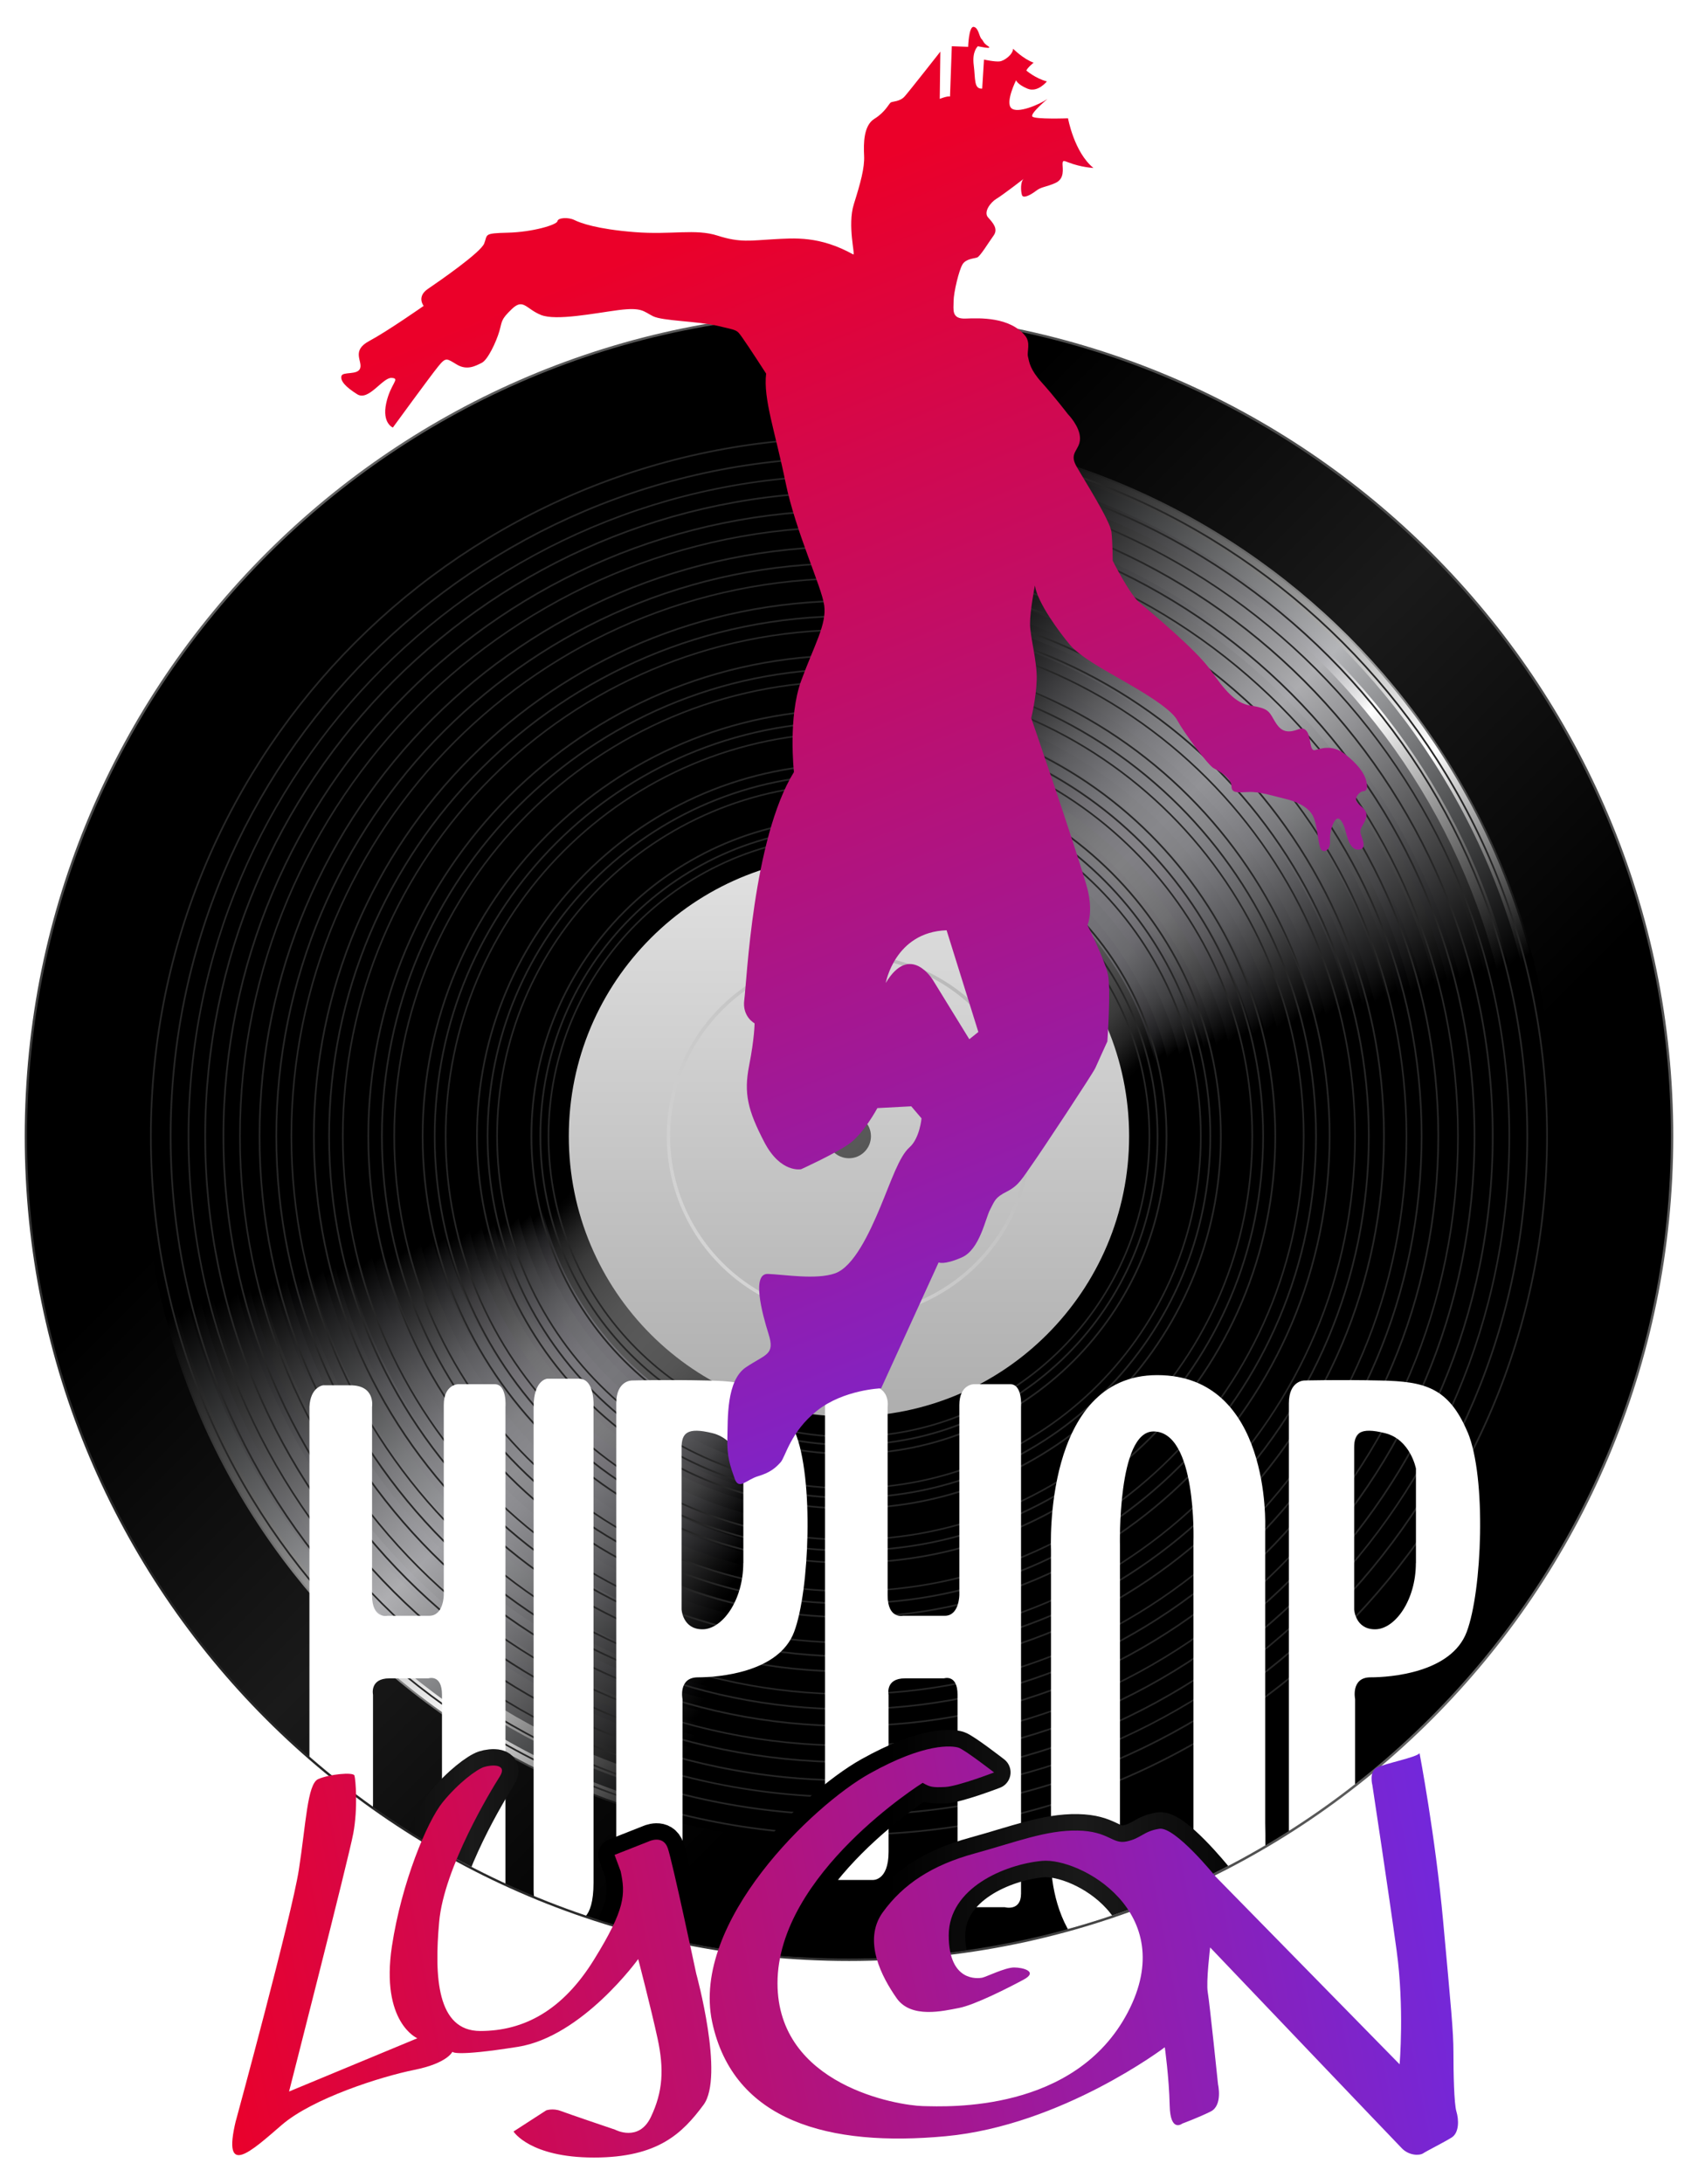 <?xml version="1.0" encoding="UTF-8"?>
<svg id="hip-hop-lyon-logo-loader" xmlns="http://www.w3.org/2000/svg" xmlns:xlink="http://www.w3.org/1999/xlink" viewBox="0 0 198.43 255.12">
  <defs>
    <style>
      .cls-1 {
        clip-path: url(#clippath);
      }

      .cls-2, .cls-3, .cls-4, .cls-5, .cls-6, .cls-7, .cls-8, .cls-9, .cls-10, .cls-11, .cls-12, .cls-13, .cls-14, .cls-15, .cls-16, .cls-17, .cls-18, .cls-19, .cls-20, .cls-21, .cls-22, .cls-23, .cls-24, .cls-25, .cls-26, .cls-27, .cls-28, .cls-29, .cls-30, .cls-31, .cls-32, .cls-33, .cls-34, .cls-35, .cls-36, .cls-37, .cls-38, .cls-39, .cls-40, .cls-41, .cls-42, .cls-43, .cls-44, .cls-45, .cls-46, .cls-47, .cls-48, .cls-49, .cls-50, .cls-51, .cls-52, .cls-53, .cls-54, .cls-55, .cls-56, .cls-57, .cls-58, .cls-59, .cls-60, .cls-61, .cls-62, .cls-63, .cls-64, .cls-65, .cls-66, .cls-67, .cls-68, .cls-69, .cls-70, .cls-71, .cls-72, .cls-73, .cls-74, .cls-75 {
        stroke-width: 0px;
      }

      .cls-2, .cls-76, .cls-77, .cls-78 {
        fill: none;
      }

      .cls-3 {
        fill: url(#Dégradé_sans_nom);
      }

      .cls-4 {
        fill: url(#linear-gradient);
      }

      .cls-79 {
        fill: url(#linear-gradient-66);
        stroke: url(#linear-gradient-67);
      }

      .cls-79, .cls-80 {
        stroke-linecap: round;
        stroke-linejoin: round;
        stroke-width: 3.85px;
      }

      .cls-80 {
        fill: url(#linear-gradient-68);
        stroke: url(#linear-gradient-69);
      }

      .cls-76 {
        stroke-width: .2px;
      }

      .cls-76, .cls-77, .cls-78 {
        stroke: #262626;
      }

      .cls-5 {
        fill: url(#linear-gradient-38);
      }

      .cls-6 {
        fill: url(#linear-gradient-33);
      }

      .cls-7 {
        fill: url(#linear-gradient-29);
      }

      .cls-8 {
        fill: url(#linear-gradient-32);
      }

      .cls-9 {
        fill: url(#linear-gradient-30);
      }

      .cls-10 {
        fill: url(#linear-gradient-31);
      }

      .cls-11 {
        fill: url(#linear-gradient-36);
      }

      .cls-12 {
        fill: url(#linear-gradient-39);
      }

      .cls-13 {
        fill: url(#linear-gradient-34);
      }

      .cls-14 {
        fill: url(#linear-gradient-37);
      }

      .cls-15 {
        fill: url(#linear-gradient-35);
      }

      .cls-16 {
        fill: url(#linear-gradient-28);
      }

      .cls-17 {
        fill: url(#linear-gradient-25);
      }

      .cls-18 {
        fill: url(#linear-gradient-11);
      }

      .cls-19 {
        fill: url(#linear-gradient-12);
      }

      .cls-20 {
        fill: url(#linear-gradient-13);
      }

      .cls-21 {
        fill: url(#linear-gradient-10);
      }

      .cls-22 {
        fill: url(#linear-gradient-17);
      }

      .cls-23 {
        fill: url(#linear-gradient-16);
      }

      .cls-24 {
        fill: url(#linear-gradient-19);
      }

      .cls-25 {
        fill: url(#linear-gradient-15);
      }

      .cls-26 {
        fill: url(#linear-gradient-23);
      }

      .cls-27 {
        fill: url(#linear-gradient-21);
      }

      .cls-28 {
        fill: url(#linear-gradient-18);
      }

      .cls-29 {
        fill: url(#linear-gradient-14);
      }

      .cls-30 {
        fill: url(#linear-gradient-22);
      }

      .cls-31 {
        fill: url(#linear-gradient-20);
      }

      .cls-32 {
        fill: url(#linear-gradient-27);
      }

      .cls-33 {
        fill: url(#linear-gradient-24);
      }

      .cls-34 {
        fill: url(#linear-gradient-26);
      }

      .cls-35 {
        fill: url(#linear-gradient-45);
      }

      .cls-36 {
        fill: url(#linear-gradient-46);
      }

      .cls-37 {
        fill: url(#linear-gradient-44);
      }

      .cls-38 {
        fill: url(#linear-gradient-48);
      }

      .cls-39 {
        fill: url(#linear-gradient-49);
      }

      .cls-40 {
        fill: url(#linear-gradient-47);
      }

      .cls-41 {
        fill: url(#linear-gradient-42);
      }

      .cls-42 {
        fill: url(#linear-gradient-43);
      }

      .cls-43 {
        fill: url(#linear-gradient-40);
      }

      .cls-44 {
        fill: url(#linear-gradient-41);
      }

      .cls-45 {
        fill: url(#linear-gradient-59);
      }

      .cls-46 {
        fill: url(#linear-gradient-57);
      }

      .cls-47 {
        fill: url(#linear-gradient-58);
      }

      .cls-48 {
        fill: url(#linear-gradient-55);
      }

      .cls-49 {
        fill: url(#linear-gradient-56);
      }

      .cls-50 {
        fill: url(#linear-gradient-53);
      }

      .cls-51 {
        fill: url(#linear-gradient-51);
      }

      .cls-52 {
        fill: url(#linear-gradient-52);
      }

      .cls-53 {
        fill: url(#linear-gradient-50);
      }

      .cls-54 {
        fill: url(#linear-gradient-54);
      }

      .cls-55 {
        fill: url(#linear-gradient-60);
      }

      .cls-56 {
        fill: url(#linear-gradient-61);
      }

      .cls-57 {
        fill: url(#linear-gradient-62);
      }

      .cls-58 {
        fill: url(#linear-gradient-65);
      }

      .cls-59 {
        fill: url(#linear-gradient-63);
      }

      .cls-60 {
        fill: url(#linear-gradient-64);
      }

      .cls-61 {
        fill: url(#Dégradé_sans_nom-2);
      }

      .cls-62 {
        fill: url(#Dégradé_sans_nom-3);
      }

      .cls-77 {
        stroke-width: .2px;
      }

      .cls-63 {
        fill: url(#linear-gradient-4);
      }

      .cls-64 {
        fill: url(#linear-gradient-2);
      }

      .cls-65 {
        fill: url(#linear-gradient-3);
      }

      .cls-66 {
        fill: url(#linear-gradient-8);
      }

      .cls-67 {
        fill: url(#linear-gradient-9);
      }

      .cls-68 {
        fill: url(#linear-gradient-7);
      }

      .cls-69 {
        fill: url(#linear-gradient-5);
      }

      .cls-70 {
        fill: url(#linear-gradient-6);
      }

      .cls-78 {
        stroke-width: .19px;
      }

      .cls-72 {
        fill: #fff;
      }

      .cls-73 {
        fill: url(#Dégradé_sans_nom_79);
      }

      .cls-74 {
        fill: url(#Dégradé_sans_nom_56);
      }

      .cls-75 {
        fill: url(#Dégradé_sans_nom_58);
      }
    </style>
    <linearGradient id="linear-gradient" x1="-699.73" y1="435.58" x2="-563.5" y2="571.8" gradientTransform="translate(602.9 764.33) rotate(90)" gradientUnits="userSpaceOnUse">
      <stop offset="0" stop-color="#4d4d4d"/>
      <stop offset=".31" stop-color="#5b5b5b"/>
      <stop offset=".5" stop-color="#666"/>
      <stop offset=".58" stop-color="#595959"/>
      <stop offset=".86" stop-color="#343434"/>
      <stop offset="1" stop-color="#262626"/>
    </linearGradient>
    <linearGradient id="linear-gradient-2" x1="-699.53" y1="571.61" x2="-563.7" y2="435.77" gradientTransform="translate(602.9 764.33) rotate(90)" gradientUnits="userSpaceOnUse">
      <stop offset=".25" stop-color="#000"/>
      <stop offset=".5" stop-color="#1a1a1a"/>
      <stop offset=".75" stop-color="#000"/>
    </linearGradient>
    <linearGradient id="linear-gradient-3" x1="-659.74" y1="503.69" x2="-603.49" y2="503.69" gradientTransform="translate(602.9 764.33) rotate(90)" gradientUnits="userSpaceOnUse">
      <stop offset="0" stop-color="#000"/>
      <stop offset=".5" stop-color="#7f7f7f"/>
      <stop offset="1" stop-color="#000"/>
    </linearGradient>
    <linearGradient id="linear-gradient-4" x1="-661.49" y1="504.45" x2="-601.74" y2="502.93" gradientTransform="translate(602.9 764.33) rotate(90)" gradientUnits="userSpaceOnUse">
      <stop offset="0" stop-color="#000"/>
      <stop offset=".25" stop-color="#3d3d3d"/>
      <stop offset=".5" stop-color="gray"/>
      <stop offset=".75" stop-color="#3e3e3e"/>
      <stop offset="1" stop-color="#000"/>
    </linearGradient>
    <linearGradient id="linear-gradient-5" x1="-663.21" y1="505.29" x2="-600.01" y2="502.09" gradientTransform="translate(602.9 764.33) rotate(90)" gradientUnits="userSpaceOnUse">
      <stop offset="0" stop-color="#000"/>
      <stop offset=".25" stop-color="#3b3b3b"/>
      <stop offset=".5" stop-color="#818181"/>
      <stop offset=".75" stop-color="#3c3c3c"/>
      <stop offset="1" stop-color="#000"/>
    </linearGradient>
    <linearGradient id="linear-gradient-6" x1="-664.91" y1="506.23" x2="-598.31" y2="501.15" gradientTransform="translate(602.9 764.33) rotate(90)" gradientUnits="userSpaceOnUse">
      <stop offset="0" stop-color="#000"/>
      <stop offset=".25" stop-color="#393939"/>
      <stop offset=".5" stop-color="#838383"/>
      <stop offset=".75" stop-color="#3b3b3b"/>
      <stop offset="1" stop-color="#000"/>
    </linearGradient>
    <linearGradient id="linear-gradient-7" x1="-666.59" y1="507.25" x2="-596.64" y2="500.13" gradientTransform="translate(602.9 764.33) rotate(90)" gradientUnits="userSpaceOnUse">
      <stop offset="0" stop-color="#000"/>
      <stop offset=".25" stop-color="#373737"/>
      <stop offset=".5" stop-color="#848485"/>
      <stop offset=".75" stop-color="#383838"/>
      <stop offset="1" stop-color="#000"/>
    </linearGradient>
    <linearGradient id="linear-gradient-8" x1="-668.23" y1="508.35" x2="-594.99" y2="499.03" gradientTransform="translate(602.9 764.33) rotate(90)" gradientUnits="userSpaceOnUse">
      <stop offset="0" stop-color="#000"/>
      <stop offset=".25" stop-color="#353535"/>
      <stop offset=".5" stop-color="#868687"/>
      <stop offset=".75" stop-color="#363636"/>
      <stop offset="1" stop-color="#000"/>
    </linearGradient>
    <linearGradient id="linear-gradient-9" x1="-669.84" y1="509.55" x2="-593.39" y2="497.83" gradientTransform="translate(602.9 764.33) rotate(90)" gradientUnits="userSpaceOnUse">
      <stop offset="0" stop-color="#000"/>
      <stop offset=".25" stop-color="#333"/>
      <stop offset=".5" stop-color="#888889"/>
      <stop offset=".75" stop-color="#343434"/>
      <stop offset="1" stop-color="#000"/>
    </linearGradient>
    <linearGradient id="linear-gradient-10" x1="-671.41" y1="510.82" x2="-591.82" y2="496.56" gradientTransform="translate(602.9 764.33) rotate(90)" gradientUnits="userSpaceOnUse">
      <stop offset="0" stop-color="#000"/>
      <stop offset=".25" stop-color="#313131"/>
      <stop offset=".5" stop-color="#8a8a8b"/>
      <stop offset=".75" stop-color="#323232"/>
      <stop offset="1" stop-color="#000"/>
    </linearGradient>
    <linearGradient id="linear-gradient-11" x1="-672.94" y1="512.18" x2="-590.29" y2="495.2" gradientTransform="translate(602.9 764.33) rotate(90)" gradientUnits="userSpaceOnUse">
      <stop offset="0" stop-color="#000"/>
      <stop offset=".25" stop-color="#303030"/>
      <stop offset=".5" stop-color="#8c8c8d"/>
      <stop offset=".75" stop-color="#303030"/>
      <stop offset="1" stop-color="#000"/>
    </linearGradient>
    <linearGradient id="linear-gradient-12" x1="-674.42" y1="513.62" x2="-588.8" y2="493.76" gradientTransform="translate(602.9 764.33) rotate(90)" gradientUnits="userSpaceOnUse">
      <stop offset="0" stop-color="#000"/>
      <stop offset=".25" stop-color="#2d2d2d"/>
      <stop offset=".5" stop-color="#8e8e8f"/>
      <stop offset=".75" stop-color="#2d2d2d"/>
      <stop offset="1" stop-color="#000"/>
    </linearGradient>
    <linearGradient id="linear-gradient-13" x1="-675.86" y1="515.15" x2="-587.37" y2="492.23" gradientTransform="translate(602.9 764.33) rotate(90)" gradientUnits="userSpaceOnUse">
      <stop offset="0" stop-color="#000"/>
      <stop offset=".25" stop-color="#2b2b2b"/>
      <stop offset=".5" stop-color="#8f9091"/>
      <stop offset=".75" stop-color="#2b2b2b"/>
      <stop offset="1" stop-color="#000"/>
    </linearGradient>
    <linearGradient id="linear-gradient-14" x1="-677.24" y1="516.75" x2="-585.98" y2="490.63" gradientTransform="translate(602.9 764.33) rotate(90)" gradientUnits="userSpaceOnUse">
      <stop offset="0" stop-color="#000"/>
      <stop offset=".25" stop-color="#292929"/>
      <stop offset=".5" stop-color="#919293"/>
      <stop offset=".75" stop-color="#292929"/>
      <stop offset="1" stop-color="#000"/>
    </linearGradient>
    <linearGradient id="linear-gradient-15" x1="-678.58" y1="518.42" x2="-584.65" y2="488.95" gradientTransform="translate(602.9 764.33) rotate(90)" gradientUnits="userSpaceOnUse">
      <stop offset="0" stop-color="#000"/>
      <stop offset=".25" stop-color="#272727"/>
      <stop offset=".5" stop-color="#939395"/>
      <stop offset=".75" stop-color="#272727"/>
      <stop offset="1" stop-color="#000"/>
    </linearGradient>
    <linearGradient id="linear-gradient-16" x1="-679.85" y1="520.18" x2="-583.37" y2="487.2" gradientTransform="translate(602.9 764.33) rotate(90)" gradientUnits="userSpaceOnUse">
      <stop offset="0" stop-color="#000"/>
      <stop offset=".25" stop-color="#262626"/>
      <stop offset=".5" stop-color="#959596"/>
      <stop offset=".75" stop-color="#262626"/>
      <stop offset="1" stop-color="#000"/>
    </linearGradient>
    <linearGradient id="linear-gradient-17" x1="-681.07" y1="522" x2="-582.16" y2="485.37" gradientTransform="translate(602.9 764.33) rotate(90)" gradientUnits="userSpaceOnUse">
      <stop offset="0" stop-color="#000"/>
      <stop offset=".25" stop-color="#232323"/>
      <stop offset=".5" stop-color="#979798"/>
      <stop offset=".75" stop-color="#232323"/>
      <stop offset="1" stop-color="#000"/>
    </linearGradient>
    <linearGradient id="linear-gradient-18" x1="-682.22" y1="523.9" x2="-581.01" y2="483.48" gradientTransform="translate(602.9 764.33) rotate(90)" gradientUnits="userSpaceOnUse">
      <stop offset="0" stop-color="#000"/>
      <stop offset=".25" stop-color="#212121"/>
      <stop offset=".5" stop-color="#99999a"/>
      <stop offset=".75" stop-color="#212121"/>
      <stop offset="1" stop-color="#000"/>
    </linearGradient>
    <linearGradient id="linear-gradient-19" x1="-683.3" y1="525.87" x2="-579.92" y2="481.51" gradientTransform="translate(602.9 764.33) rotate(90)" gradientUnits="userSpaceOnUse">
      <stop offset="0" stop-color="#000"/>
      <stop offset=".25" stop-color="#1e1e1e"/>
      <stop offset=".5" stop-color="#9a9b9b"/>
      <stop offset=".75" stop-color="#1f1f1f"/>
      <stop offset="1" stop-color="#000"/>
    </linearGradient>
    <linearGradient id="linear-gradient-20" x1="-684.32" y1="527.91" x2="-578.91" y2="479.47" gradientTransform="translate(602.9 764.33) rotate(90)" gradientUnits="userSpaceOnUse">
      <stop offset="0" stop-color="#000"/>
      <stop offset=".25" stop-color="#1c1c1c"/>
      <stop offset=".5" stop-color="#9c9d9d"/>
      <stop offset=".75" stop-color="#1c1c1c"/>
      <stop offset="1" stop-color="#000"/>
    </linearGradient>
    <linearGradient id="linear-gradient-21" x1="-685.27" y1="530.01" x2="-577.96" y2="477.37" gradientTransform="translate(602.9 764.33) rotate(90)" gradientUnits="userSpaceOnUse">
      <stop offset="0" stop-color="#000"/>
      <stop offset=".25" stop-color="#1a1a1a"/>
      <stop offset=".5" stop-color="#9e9f9f"/>
      <stop offset=".75" stop-color="#1b1b1b"/>
      <stop offset="1" stop-color="#000"/>
    </linearGradient>
    <linearGradient id="linear-gradient-22" x1="-686.14" y1="532.17" x2="-577.09" y2="475.21" gradientTransform="translate(602.9 764.33) rotate(90)" gradientUnits="userSpaceOnUse">
      <stop offset="0" stop-color="#000"/>
      <stop offset=".25" stop-color="#181818"/>
      <stop offset=".5" stop-color="#a0a1a1"/>
      <stop offset=".75" stop-color="#191919"/>
      <stop offset="1" stop-color="#000"/>
    </linearGradient>
    <linearGradient id="linear-gradient-23" x1="-686.94" y1="534.4" x2="-576.29" y2="472.98" gradientTransform="translate(602.9 764.33) rotate(90)" gradientUnits="userSpaceOnUse">
      <stop offset="0" stop-color="#000"/>
      <stop offset=".25" stop-color="#161616"/>
      <stop offset=".5" stop-color="#a2a2a4"/>
      <stop offset=".75" stop-color="#171717"/>
      <stop offset="1" stop-color="#000"/>
    </linearGradient>
    <linearGradient id="linear-gradient-24" x1="-687.65" y1="536.68" x2="-575.57" y2="470.7" gradientTransform="translate(602.9 764.33) rotate(90)" gradientUnits="userSpaceOnUse">
      <stop offset="0" stop-color="#000"/>
      <stop offset=".25" stop-color="#141414"/>
      <stop offset=".5" stop-color="#a4a4a6"/>
      <stop offset=".75" stop-color="#161616"/>
      <stop offset="1" stop-color="#000"/>
    </linearGradient>
    <linearGradient id="linear-gradient-25" x1="-688.29" y1="539.02" x2="-574.94" y2="468.36" gradientTransform="translate(602.9 764.33) rotate(90)" gradientUnits="userSpaceOnUse">
      <stop offset="0" stop-color="#000"/>
      <stop offset=".25" stop-color="#121212"/>
      <stop offset=".5" stop-color="#a6a6a8"/>
      <stop offset=".75" stop-color="#131313"/>
      <stop offset="1" stop-color="#000"/>
    </linearGradient>
    <linearGradient id="linear-gradient-26" x1="-688.84" y1="541.41" x2="-574.38" y2="465.97" gradientTransform="translate(602.9 764.33) rotate(90)" gradientUnits="userSpaceOnUse">
      <stop offset="0" stop-color="#000"/>
      <stop offset=".25" stop-color="#101010"/>
      <stop offset=".5" stop-color="#a8a8aa"/>
      <stop offset=".75" stop-color="#111"/>
      <stop offset="1" stop-color="#000"/>
    </linearGradient>
    <linearGradient id="linear-gradient-27" x1="-689.31" y1="543.85" x2="-573.92" y2="463.53" gradientTransform="translate(602.9 764.33) rotate(90)" gradientUnits="userSpaceOnUse">
      <stop offset="0" stop-color="#000"/>
      <stop offset=".25" stop-color="#0e0e0e"/>
      <stop offset=".5" stop-color="#aaaaac"/>
      <stop offset=".75" stop-color="#0e0e0e"/>
      <stop offset="1" stop-color="#000"/>
    </linearGradient>
    <linearGradient id="linear-gradient-28" x1="-689.69" y1="546.33" x2="-573.54" y2="461.04" gradientTransform="translate(602.9 764.33) rotate(90)" gradientUnits="userSpaceOnUse">
      <stop offset="0" stop-color="#000"/>
      <stop offset=".25" stop-color="#0c0c0c"/>
      <stop offset=".5" stop-color="#acacae"/>
      <stop offset=".75" stop-color="#0c0c0c"/>
      <stop offset="1" stop-color="#000"/>
    </linearGradient>
    <linearGradient id="linear-gradient-29" x1="-689.98" y1="548.87" x2="-573.25" y2="458.51" gradientTransform="translate(602.9 764.33) rotate(90)" gradientUnits="userSpaceOnUse">
      <stop offset="0" stop-color="#000"/>
      <stop offset=".25" stop-color="#0a0a0a"/>
      <stop offset=".5" stop-color="#aeaeb0"/>
      <stop offset=".75" stop-color="#0a0a0a"/>
      <stop offset="1" stop-color="#000"/>
    </linearGradient>
    <linearGradient id="linear-gradient-30" x1="-690.18" y1="551.44" x2="-573.05" y2="455.94" gradientTransform="translate(602.9 764.33) rotate(90)" gradientUnits="userSpaceOnUse">
      <stop offset="0" stop-color="#000"/>
      <stop offset=".25" stop-color="#090909"/>
      <stop offset=".5" stop-color="#b0b0b2"/>
      <stop offset=".75" stop-color="#090909"/>
      <stop offset="1" stop-color="#000"/>
    </linearGradient>
    <linearGradient id="linear-gradient-31" x1="-690.28" y1="554.05" x2="-572.95" y2="453.33" gradientTransform="translate(602.9 764.33) rotate(90)" gradientUnits="userSpaceOnUse">
      <stop offset="0" stop-color="#000"/>
      <stop offset=".25" stop-color="#060606"/>
      <stop offset=".5" stop-color="#b0b0b4"/>
      <stop offset=".75" stop-color="#060606"/>
      <stop offset="1" stop-color="#000"/>
    </linearGradient>
    <linearGradient id="linear-gradient-32" x1="-690.29" y1="556.7" x2="-572.94" y2="450.68" gradientTransform="translate(602.9 764.33) rotate(90)" gradientUnits="userSpaceOnUse">
      <stop offset="0" stop-color="#000"/>
      <stop offset=".25" stop-color="#030303"/>
      <stop offset=".5" stop-color="#b2b3b6"/>
      <stop offset=".75" stop-color="#030303"/>
      <stop offset="1" stop-color="#000"/>
    </linearGradient>
    <linearGradient id="linear-gradient-33" x1="-690.2" y1="559.38" x2="-573.03" y2="448" gradientTransform="translate(602.9 764.33) rotate(90)" gradientUnits="userSpaceOnUse">
      <stop offset="0" stop-color="#000"/>
      <stop offset=".25" stop-color="#010101"/>
      <stop offset=".5" stop-color="#b4b5b8"/>
      <stop offset=".75" stop-color="#010101"/>
      <stop offset="1" stop-color="#000"/>
    </linearGradient>
    <linearGradient id="linear-gradient-34" x1="-690.01" y1="562.09" x2="-573.22" y2="445.29" gradientTransform="translate(602.9 764.33) rotate(90)" gradientUnits="userSpaceOnUse">
      <stop offset=".25" stop-color="#000"/>
      <stop offset=".5" stop-color="#a4a4a4"/>
      <stop offset=".75" stop-color="#000"/>
    </linearGradient>
    <linearGradient id="Dégradé_sans_nom_79" data-name="Dégradé sans nom 79" x1="-573.37" y1="445.45" x2="-689.86" y2="561.93" gradientTransform="translate(602.9 764.33) rotate(90)" gradientUnits="userSpaceOnUse">
      <stop offset=".25" stop-color="#000"/>
      <stop offset=".4" stop-color="#fff"/>
      <stop offset=".75" stop-color="#000"/>
    </linearGradient>
    <linearGradient id="linear-gradient-35" x1="-688.97" y1="561.04" x2="-574.26" y2="446.33" gradientTransform="translate(602.9 764.33) rotate(90)" gradientUnits="userSpaceOnUse">
      <stop offset=".25" stop-color="#000"/>
      <stop offset=".34" stop-color="#424344"/>
      <stop offset=".5" stop-color="#b4b5b8"/>
      <stop offset=".66" stop-color="#424344"/>
      <stop offset=".75" stop-color="#000"/>
    </linearGradient>
    <linearGradient id="Dégradé_sans_nom_56" data-name="Dégradé sans nom 56" x1="-687.92" y1="560" x2="-575.3" y2="447.38" gradientTransform="translate(602.9 764.33) rotate(90)" gradientUnits="userSpaceOnUse">
      <stop offset=".25" stop-color="#000"/>
      <stop offset=".42" stop-color="#78787b"/>
      <stop offset=".5" stop-color="#b2b2b6"/>
      <stop offset=".54" stop-color="#ebebec"/>
      <stop offset=".55" stop-color="#fff"/>
      <stop offset=".75" stop-color="#000"/>
    </linearGradient>
    <linearGradient id="linear-gradient-36" x1="-686.88" y1="558.96" x2="-576.35" y2="448.42" gradientTransform="translate(602.9 764.33) rotate(90)" gradientUnits="userSpaceOnUse">
      <stop offset=".25" stop-color="#000"/>
      <stop offset=".31" stop-color="#2a2a2a"/>
      <stop offset=".44" stop-color="#89898c"/>
      <stop offset=".5" stop-color="#b0b0b3"/>
      <stop offset=".56" stop-color="#89898c"/>
      <stop offset=".69" stop-color="#2a2a2a"/>
      <stop offset=".75" stop-color="#000"/>
    </linearGradient>
    <linearGradient id="linear-gradient-37" x1="-685.84" y1="557.91" x2="-577.39" y2="449.47" gradientTransform="translate(602.9 764.33) rotate(90)" gradientUnits="userSpaceOnUse">
      <stop offset=".25" stop-color="#000"/>
      <stop offset=".35" stop-color="#49494a"/>
      <stop offset=".45" stop-color="#919194"/>
      <stop offset=".5" stop-color="#aeaeb1"/>
      <stop offset=".55" stop-color="#919194"/>
      <stop offset=".65" stop-color="#49494a"/>
      <stop offset=".75" stop-color="#000"/>
    </linearGradient>
    <linearGradient id="linear-gradient-38" x1="-684.79" y1="556.87" x2="-578.43" y2="450.51" gradientTransform="translate(602.9 764.33) rotate(90)" gradientUnits="userSpaceOnUse">
      <stop offset=".25" stop-color="#000"/>
      <stop offset=".37" stop-color="#5a5a5c"/>
      <stop offset=".46" stop-color="#959597"/>
      <stop offset=".5" stop-color="#acacaf"/>
      <stop offset=".54" stop-color="#959597"/>
      <stop offset=".63" stop-color="#5a5a5c"/>
      <stop offset=".75" stop-color="#000"/>
    </linearGradient>
    <linearGradient id="linear-gradient-39" x1="-683.75" y1="555.82" x2="-579.48" y2="451.55" gradientTransform="translate(602.9 764.33) rotate(90)" gradientUnits="userSpaceOnUse">
      <stop offset=".25" stop-color="#000"/>
      <stop offset=".28" stop-color="#181819"/>
      <stop offset=".39" stop-color="#656568"/>
      <stop offset=".46" stop-color="#969699"/>
      <stop offset=".5" stop-color="#a9a9ad"/>
      <stop offset=".54" stop-color="#969699"/>
      <stop offset=".61" stop-color="#656568"/>
      <stop offset=".72" stop-color="#181819"/>
      <stop offset=".75" stop-color="#000"/>
    </linearGradient>
    <linearGradient id="linear-gradient-40" x1="-682.7" y1="554.78" x2="-580.52" y2="452.6" gradientTransform="translate(602.9 764.33) rotate(90)" gradientUnits="userSpaceOnUse">
      <stop offset=".25" stop-color="#000"/>
      <stop offset=".3" stop-color="#2a2a2a"/>
      <stop offset=".4" stop-color="#6d6d6f"/>
      <stop offset=".47" stop-color="#969699"/>
      <stop offset=".5" stop-color="#a7a7aa"/>
      <stop offset=".53" stop-color="#969699"/>
      <stop offset=".6" stop-color="#6d6d6f"/>
      <stop offset=".7" stop-color="#2a2a2a"/>
      <stop offset=".75" stop-color="#000"/>
    </linearGradient>
    <linearGradient id="linear-gradient-41" x1="-681.66" y1="553.74" x2="-581.57" y2="453.64" gradientTransform="translate(602.9 764.33) rotate(90)" gradientUnits="userSpaceOnUse">
      <stop offset=".25" stop-color="#000"/>
      <stop offset=".32" stop-color="#373738"/>
      <stop offset=".41" stop-color="#717174"/>
      <stop offset=".47" stop-color="#969699"/>
      <stop offset=".5" stop-color="#a4a4a8"/>
      <stop offset=".53" stop-color="#969699"/>
      <stop offset=".59" stop-color="#717174"/>
      <stop offset=".68" stop-color="#373738"/>
      <stop offset=".75" stop-color="#000"/>
    </linearGradient>
    <linearGradient id="linear-gradient-42" x1="-680.62" y1="552.69" x2="-582.61" y2="454.69" gradientTransform="translate(602.9 764.33) rotate(90)" gradientUnits="userSpaceOnUse">
      <stop offset=".25" stop-color="#000"/>
      <stop offset=".33" stop-color="#404042"/>
      <stop offset=".41" stop-color="#757578"/>
      <stop offset=".47" stop-color="#959599"/>
      <stop offset=".5" stop-color="#a2a2a6"/>
      <stop offset=".53" stop-color="#959599"/>
      <stop offset=".59" stop-color="#757578"/>
      <stop offset=".67" stop-color="#404042"/>
      <stop offset=".75" stop-color="#000"/>
    </linearGradient>
    <linearGradient id="linear-gradient-43" x1="-679.57" y1="551.65" x2="-583.65" y2="455.73" gradientTransform="translate(602.9 764.33) rotate(90)" gradientUnits="userSpaceOnUse">
      <stop offset=".25" stop-color="#000"/>
      <stop offset=".26" stop-color="#060607"/>
      <stop offset=".34" stop-color="#484849"/>
      <stop offset=".42" stop-color="#77777a"/>
      <stop offset=".47" stop-color="#959598"/>
      <stop offset=".5" stop-color="#a0a0a4"/>
      <stop offset=".53" stop-color="#959598"/>
      <stop offset=".58" stop-color="#77777a"/>
      <stop offset=".66" stop-color="#484849"/>
      <stop offset=".74" stop-color="#060607"/>
      <stop offset=".75" stop-color="#000"/>
    </linearGradient>
    <linearGradient id="linear-gradient-44" x1="-678.53" y1="550.6" x2="-584.7" y2="456.77" gradientTransform="translate(602.9 764.33) rotate(90)" gradientUnits="userSpaceOnUse">
      <stop offset=".25" stop-color="#000"/>
      <stop offset=".27" stop-color="#121212"/>
      <stop offset=".35" stop-color="#4d4d4f"/>
      <stop offset=".42" stop-color="#79797c"/>
      <stop offset=".47" stop-color="#949497"/>
      <stop offset=".5" stop-color="#9e9ea2"/>
      <stop offset=".53" stop-color="#949497"/>
      <stop offset=".58" stop-color="#79797c"/>
      <stop offset=".65" stop-color="#4d4d4f"/>
      <stop offset=".73" stop-color="#121212"/>
      <stop offset=".75" stop-color="#000"/>
    </linearGradient>
    <linearGradient id="linear-gradient-45" x1="-677.49" y1="549.56" x2="-585.74" y2="457.82" gradientTransform="translate(602.9 764.33) rotate(90)" gradientUnits="userSpaceOnUse">
      <stop offset=".25" stop-color="#000"/>
      <stop offset=".28" stop-color="#1a1a1b"/>
      <stop offset=".36" stop-color="#515253"/>
      <stop offset=".42" stop-color="#797a7c"/>
      <stop offset=".47" stop-color="#919295"/>
      <stop offset=".5" stop-color="#9b9c9f"/>
      <stop offset=".53" stop-color="#919295"/>
      <stop offset=".58" stop-color="#797a7c"/>
      <stop offset=".64" stop-color="#515253"/>
      <stop offset=".72" stop-color="#1a1a1b"/>
      <stop offset=".75" stop-color="#000"/>
    </linearGradient>
    <linearGradient id="linear-gradient-46" x1="-676.44" y1="548.52" x2="-586.78" y2="458.86" gradientTransform="translate(602.9 764.33) rotate(90)" gradientUnits="userSpaceOnUse">
      <stop offset=".25" stop-color="#000"/>
      <stop offset=".29" stop-color="#222223"/>
      <stop offset=".36" stop-color="#555557"/>
      <stop offset=".42" stop-color="#7a7a7d"/>
      <stop offset=".47" stop-color="#909094"/>
      <stop offset=".5" stop-color="#99999d"/>
      <stop offset=".53" stop-color="#909094"/>
      <stop offset=".58" stop-color="#7a7a7d"/>
      <stop offset=".64" stop-color="#555557"/>
      <stop offset=".71" stop-color="#222223"/>
      <stop offset=".75" stop-color="#000"/>
    </linearGradient>
    <linearGradient id="linear-gradient-47" x1="-675.4" y1="547.47" x2="-587.83" y2="459.9" gradientTransform="translate(602.9 764.33) rotate(90)" gradientUnits="userSpaceOnUse">
      <stop offset=".25" stop-color="#000"/>
      <stop offset=".3" stop-color="#282829"/>
      <stop offset=".36" stop-color="#57575a"/>
      <stop offset=".42" stop-color="#7a7a7d"/>
      <stop offset=".47" stop-color="#8f8f93"/>
      <stop offset=".5" stop-color="#97979b"/>
      <stop offset=".53" stop-color="#8f8f93"/>
      <stop offset=".58" stop-color="#7a7a7d"/>
      <stop offset=".64" stop-color="#57575a"/>
      <stop offset=".7" stop-color="#282829"/>
      <stop offset=".75" stop-color="#000"/>
    </linearGradient>
    <linearGradient id="linear-gradient-48" x1="-674.35" y1="546.43" x2="-588.87" y2="460.95" gradientTransform="translate(602.9 764.33) rotate(90)" gradientUnits="userSpaceOnUse">
      <stop offset=".25" stop-color="#000"/>
      <stop offset=".31" stop-color="#2d2d2e"/>
      <stop offset=".37" stop-color="#59595c"/>
      <stop offset=".42" stop-color="#7a7a7d"/>
      <stop offset=".47" stop-color="#8d8d91"/>
      <stop offset=".5" stop-color="#959599"/>
      <stop offset=".53" stop-color="#8d8d91"/>
      <stop offset=".58" stop-color="#7a7a7d"/>
      <stop offset=".63" stop-color="#59595c"/>
      <stop offset=".69" stop-color="#2d2d2e"/>
      <stop offset=".75" stop-color="#000"/>
    </linearGradient>
    <linearGradient id="Dégradé_sans_nom_58" data-name="Dégradé sans nom 58" x1="-673.31" y1="545.39" x2="-589.92" y2="461.99" gradientTransform="translate(602.9 764.33) rotate(90)" gradientUnits="userSpaceOnUse">
      <stop offset=".25" stop-color="#000"/>
      <stop offset=".31" stop-color="#303032"/>
      <stop offset=".37" stop-color="#5a5a5c"/>
      <stop offset=".42" stop-color="#78787c"/>
      <stop offset=".47" stop-color="#8b8b8f"/>
      <stop offset=".5" stop-color="#929296"/>
      <stop offset=".53" stop-color="#8b8b8f"/>
      <stop offset=".58" stop-color="#78787c"/>
      <stop offset=".61" stop-color="#67676a"/>
      <stop offset=".66" stop-color="#48484a"/>
      <stop offset=".75" stop-color="#000"/>
    </linearGradient>
    <linearGradient id="linear-gradient-49" x1="-672.27" y1="544.34" x2="-590.96" y2="463.04" gradientTransform="translate(602.9 764.33) rotate(90)" gradientUnits="userSpaceOnUse">
      <stop offset=".25" stop-color="#000"/>
      <stop offset=".25" stop-color="#010101"/>
      <stop offset=".31" stop-color="#333335"/>
      <stop offset=".37" stop-color="#5b5b5e"/>
      <stop offset=".42" stop-color="#78787b"/>
      <stop offset=".47" stop-color="#89898d"/>
      <stop offset=".5" stop-color="#909094"/>
      <stop offset=".53" stop-color="#89898d"/>
      <stop offset=".58" stop-color="#78787b"/>
      <stop offset=".63" stop-color="#5b5b5e"/>
      <stop offset=".69" stop-color="#333335"/>
      <stop offset=".75" stop-color="#010101"/>
      <stop offset=".75" stop-color="#000"/>
    </linearGradient>
    <linearGradient id="linear-gradient-50" x1="-671.22" y1="543.3" x2="-592" y2="464.08" gradientTransform="translate(602.9 764.33) rotate(90)" gradientUnits="userSpaceOnUse">
      <stop offset=".25" stop-color="#000"/>
      <stop offset=".26" stop-color="#050505"/>
      <stop offset=".32" stop-color="#363637"/>
      <stop offset=".37" stop-color="#5c5c5e"/>
      <stop offset=".42" stop-color="#77777a"/>
      <stop offset=".47" stop-color="#88888b"/>
      <stop offset=".5" stop-color="#8e8e91"/>
      <stop offset=".53" stop-color="#88888b"/>
      <stop offset=".58" stop-color="#77777a"/>
      <stop offset=".63" stop-color="#5c5c5e"/>
      <stop offset=".68" stop-color="#363637"/>
      <stop offset=".74" stop-color="#050505"/>
      <stop offset=".75" stop-color="#000"/>
    </linearGradient>
    <linearGradient id="linear-gradient-51" x1="-670.18" y1="542.25" x2="-593.05" y2="465.12" gradientTransform="translate(602.9 764.33) rotate(90)" gradientUnits="userSpaceOnUse">
      <stop offset=".25" stop-color="#000"/>
      <stop offset=".26" stop-color="#0a0a0a"/>
      <stop offset=".32" stop-color="#383839"/>
      <stop offset=".37" stop-color="#5c5c5e"/>
      <stop offset=".42" stop-color="#757579"/>
      <stop offset=".47" stop-color="#858589"/>
      <stop offset=".5" stop-color="#8b8b8f"/>
      <stop offset=".53" stop-color="#858589"/>
      <stop offset=".58" stop-color="#757579"/>
      <stop offset=".63" stop-color="#5c5c5e"/>
      <stop offset=".68" stop-color="#383839"/>
      <stop offset=".74" stop-color="#0a0a0a"/>
      <stop offset=".75" stop-color="#000"/>
    </linearGradient>
    <linearGradient id="linear-gradient-52" x1="-669.14" y1="541.21" x2="-594.09" y2="466.17" gradientTransform="translate(602.9 764.33) rotate(90)" gradientUnits="userSpaceOnUse">
      <stop offset=".25" stop-color="#000"/>
      <stop offset=".27" stop-color="#0e0e0e"/>
      <stop offset=".32" stop-color="#3a3a3b"/>
      <stop offset=".37" stop-color="#5c5c5f"/>
      <stop offset=".42" stop-color="#747478"/>
      <stop offset=".46" stop-color="#838387"/>
      <stop offset=".5" stop-color="#89898d"/>
      <stop offset=".54" stop-color="#838387"/>
      <stop offset=".58" stop-color="#747478"/>
      <stop offset=".63" stop-color="#5c5c5f"/>
      <stop offset=".68" stop-color="#3a3a3b"/>
      <stop offset=".73" stop-color="#0e0e0e"/>
      <stop offset=".75" stop-color="#000"/>
    </linearGradient>
    <linearGradient id="linear-gradient-53" x1="-668.09" y1="540.17" x2="-595.14" y2="467.21" gradientTransform="translate(602.9 764.33) rotate(90)" gradientUnits="userSpaceOnUse">
      <stop offset=".25" stop-color="#000"/>
      <stop offset=".27" stop-color="#111112"/>
      <stop offset=".32" stop-color="#3b3b3d"/>
      <stop offset=".37" stop-color="#5c5c5f"/>
      <stop offset=".42" stop-color="#737377"/>
      <stop offset=".46" stop-color="#828285"/>
      <stop offset=".5" stop-color="#87878b"/>
      <stop offset=".54" stop-color="#828285"/>
      <stop offset=".58" stop-color="#737377"/>
      <stop offset=".63" stop-color="#5c5c5f"/>
      <stop offset=".68" stop-color="#3b3b3d"/>
      <stop offset=".73" stop-color="#111112"/>
      <stop offset=".75" stop-color="#000"/>
    </linearGradient>
    <linearGradient id="linear-gradient-54" x1="-667.05" y1="539.12" x2="-596.18" y2="468.25" gradientTransform="translate(602.9 764.33) rotate(90)" gradientUnits="userSpaceOnUse">
      <stop offset=".25" stop-color="#000"/>
      <stop offset=".27" stop-color="#141415"/>
      <stop offset=".32" stop-color="#3c3c3e"/>
      <stop offset=".37" stop-color="#5c5c5f"/>
      <stop offset=".42" stop-color="#727276"/>
      <stop offset=".46" stop-color="#808084"/>
      <stop offset=".5" stop-color="#858589"/>
      <stop offset=".54" stop-color="#808084"/>
      <stop offset=".58" stop-color="#727276"/>
      <stop offset=".63" stop-color="#5c5c5f"/>
      <stop offset=".68" stop-color="#3c3c3e"/>
      <stop offset=".73" stop-color="#141415"/>
      <stop offset=".75" stop-color="#000"/>
    </linearGradient>
    <linearGradient id="linear-gradient-55" x1="-666" y1="538.08" x2="-597.22" y2="469.3" gradientTransform="translate(602.9 764.33) rotate(90)" gradientUnits="userSpaceOnUse">
      <stop offset=".25" stop-color="#000"/>
      <stop offset=".28" stop-color="#171718"/>
      <stop offset=".32" stop-color="#3e3d3f"/>
      <stop offset=".37" stop-color="#5c5b5e"/>
      <stop offset=".42" stop-color="#727075"/>
      <stop offset=".46" stop-color="#7f7d82"/>
      <stop offset=".5" stop-color="#848287"/>
      <stop offset=".54" stop-color="#7f7d82"/>
      <stop offset=".58" stop-color="#727075"/>
      <stop offset=".63" stop-color="#5c5b5e"/>
      <stop offset=".68" stop-color="#3e3d3f"/>
      <stop offset=".72" stop-color="#171718"/>
      <stop offset=".75" stop-color="#000"/>
    </linearGradient>
    <linearGradient id="linear-gradient-56" x1="-664.96" y1="537.04" x2="-598.27" y2="470.34" gradientTransform="translate(602.9 764.33) rotate(90)" gradientUnits="userSpaceOnUse">
      <stop offset=".25" stop-color="#000"/>
      <stop offset=".28" stop-color="#19191a"/>
      <stop offset=".32" stop-color="#3e3e40"/>
      <stop offset=".37" stop-color="#5b5a5e"/>
      <stop offset=".42" stop-color="#706f73"/>
      <stop offset=".46" stop-color="#7c7b80"/>
      <stop offset=".5" stop-color="#818085"/>
      <stop offset=".54" stop-color="#7c7b80"/>
      <stop offset=".58" stop-color="#706f73"/>
      <stop offset=".63" stop-color="#5b5a5e"/>
      <stop offset=".68" stop-color="#3e3e40"/>
      <stop offset=".72" stop-color="#19191a"/>
      <stop offset=".75" stop-color="#000"/>
    </linearGradient>
    <linearGradient id="linear-gradient-57" x1="-663.92" y1="535.99" x2="-599.31" y2="471.39" gradientTransform="translate(602.9 764.33) rotate(90)" gradientUnits="userSpaceOnUse">
      <stop offset=".25" stop-color="#000"/>
      <stop offset=".28" stop-color="#1a1a1b"/>
      <stop offset=".32" stop-color="#3f3f40"/>
      <stop offset=".37" stop-color="#5b5b5c"/>
      <stop offset=".41" stop-color="#6f6f71"/>
      <stop offset=".46" stop-color="#7b7b7d"/>
      <stop offset=".5" stop-color="#808082"/>
      <stop offset=".54" stop-color="#7b7b7d"/>
      <stop offset=".59" stop-color="#6f6f71"/>
      <stop offset=".63" stop-color="#5b5b5c"/>
      <stop offset=".68" stop-color="#3f3f40"/>
      <stop offset=".72" stop-color="#1a1a1b"/>
      <stop offset=".75" stop-color="#000"/>
    </linearGradient>
    <linearGradient id="linear-gradient-58" x1="-662.87" y1="534.95" x2="-600.35" y2="472.43" gradientTransform="translate(602.9 764.33) rotate(90)" gradientUnits="userSpaceOnUse">
      <stop offset=".25" stop-color="#000"/>
      <stop offset=".28" stop-color="#1c1c1d"/>
      <stop offset=".32" stop-color="#3f3e40"/>
      <stop offset=".37" stop-color="#5a5a5c"/>
      <stop offset=".41" stop-color="#6e6d70"/>
      <stop offset=".46" stop-color="#7a797c"/>
      <stop offset=".5" stop-color="#7e7d80"/>
      <stop offset=".54" stop-color="#7a797c"/>
      <stop offset=".59" stop-color="#6e6d70"/>
      <stop offset=".63" stop-color="#5a5a5c"/>
      <stop offset=".68" stop-color="#3f3e40"/>
      <stop offset=".72" stop-color="#1c1c1d"/>
      <stop offset=".75" stop-color="#000"/>
    </linearGradient>
    <linearGradient id="linear-gradient-59" x1="-661.83" y1="533.9" x2="-601.4" y2="473.47" gradientTransform="translate(602.9 764.33) rotate(90)" gradientUnits="userSpaceOnUse">
      <stop offset=".25" stop-color="#000"/>
      <stop offset=".28" stop-color="#1f1f20"/>
      <stop offset=".32" stop-color="#404042"/>
      <stop offset=".37" stop-color="#5a595d"/>
      <stop offset=".41" stop-color="#6d6c70"/>
      <stop offset=".45" stop-color="#78777c"/>
      <stop offset=".5" stop-color="#7c7b80"/>
      <stop offset=".55" stop-color="#78777c"/>
      <stop offset=".59" stop-color="#6d6c70"/>
      <stop offset=".63" stop-color="#5a595d"/>
      <stop offset=".68" stop-color="#404042"/>
      <stop offset=".72" stop-color="#1f1f20"/>
      <stop offset=".75" stop-color="#000"/>
    </linearGradient>
    <linearGradient id="linear-gradient-60" x1="-660.79" y1="532.86" x2="-602.44" y2="474.52" gradientTransform="translate(602.9 764.33) rotate(90)" gradientUnits="userSpaceOnUse">
      <stop offset=".25" stop-color="#000"/>
      <stop offset=".28" stop-color="#202021"/>
      <stop offset=".32" stop-color="#404042"/>
      <stop offset=".37" stop-color="#59595c"/>
      <stop offset=".41" stop-color="#6b6a6f"/>
      <stop offset=".45" stop-color="#76757a"/>
      <stop offset=".5" stop-color="#7a797e"/>
      <stop offset=".55" stop-color="#76757a"/>
      <stop offset=".59" stop-color="#6b6a6f"/>
      <stop offset=".63" stop-color="#59595c"/>
      <stop offset=".68" stop-color="#404042"/>
      <stop offset=".72" stop-color="#202021"/>
      <stop offset=".75" stop-color="#000"/>
    </linearGradient>
    <linearGradient id="linear-gradient-61" x1="-659.74" y1="531.82" x2="-603.49" y2="475.56" gradientTransform="translate(602.9 764.33) rotate(90)" gradientUnits="userSpaceOnUse">
      <stop offset=".25" stop-color="#000"/>
      <stop offset=".28" stop-color="#202021"/>
      <stop offset=".32" stop-color="#3f3f41"/>
      <stop offset=".36" stop-color="#57575a"/>
      <stop offset=".4" stop-color="#69696c"/>
      <stop offset=".45" stop-color="#737377"/>
      <stop offset=".5" stop-color="#77777b"/>
      <stop offset=".55" stop-color="#737377"/>
      <stop offset=".6" stop-color="#69696c"/>
      <stop offset=".64" stop-color="#57575a"/>
      <stop offset=".68" stop-color="#3f3f41"/>
      <stop offset=".72" stop-color="#202021"/>
      <stop offset=".75" stop-color="#000"/>
    </linearGradient>
    <linearGradient id="linear-gradient-62" x1="-658.7" y1="530.77" x2="-604.53" y2="476.61" gradientTransform="translate(602.9 764.33) rotate(90)" gradientUnits="userSpaceOnUse">
      <stop offset=".25" stop-color="#000"/>
      <stop offset=".28" stop-color="#202022"/>
      <stop offset=".32" stop-color="#3f3e41"/>
      <stop offset=".36" stop-color="#565659"/>
      <stop offset=".4" stop-color="#67666b"/>
      <stop offset=".45" stop-color="#717075"/>
      <stop offset=".5" stop-color="#757479"/>
      <stop offset=".55" stop-color="#717075"/>
      <stop offset=".6" stop-color="#67666b"/>
      <stop offset=".64" stop-color="#565659"/>
      <stop offset=".68" stop-color="#3f3e41"/>
      <stop offset=".72" stop-color="#202022"/>
      <stop offset=".75" stop-color="#000"/>
    </linearGradient>
    <linearGradient id="linear-gradient-63" x1="-657.65" y1="529.73" x2="-605.57" y2="477.65" gradientTransform="translate(602.9 764.33) rotate(90)" gradientUnits="userSpaceOnUse">
      <stop offset=".25" stop-color="#000"/>
      <stop offset=".26" stop-color="#040404"/>
      <stop offset=".3" stop-color="#232323"/>
      <stop offset=".34" stop-color="#3a3a3a"/>
      <stop offset=".39" stop-color="#4b4b4b"/>
      <stop offset=".44" stop-color="#555"/>
      <stop offset=".5" stop-color="#595959"/>
      <stop offset=".56" stop-color="#555"/>
      <stop offset=".61" stop-color="#4b4b4b"/>
      <stop offset=".66" stop-color="#3a3a3a"/>
      <stop offset=".7" stop-color="#232323"/>
      <stop offset=".74" stop-color="#040404"/>
      <stop offset=".75" stop-color="#000"/>
    </linearGradient>
    <linearGradient id="linear-gradient-64" x1="-664.35" y1="503.69" x2="-598.87" y2="503.69" gradientTransform="translate(602.9 764.33) rotate(90)" gradientUnits="userSpaceOnUse">
      <stop offset="0" stop-color="#e1e1e1"/>
      <stop offset="1" stop-color="#aeaeae"/>
    </linearGradient>
    <linearGradient id="linear-gradient-65" x1="-616.47" y1="518.83" x2="-646.72" y2="488.58" gradientTransform="translate(602.9 764.33) rotate(90)" gradientUnits="userSpaceOnUse">
      <stop offset="0" stop-color="#d4d4d4"/>
      <stop offset="1" stop-color="#bababa"/>
    </linearGradient>
    <clipPath id="clippath">
      <path class="cls-2" d="m195.26,132.72c0-53.05-43-96.05-96.05-96.05-53.04,0-96.05,43-96.05,96.05,0,53.05,43.01,96.05,96.05,96.05,53.05,0,96.05-43.01,96.05-96.05Zm-98.62,0c0-1.42,1.15-2.57,2.57-2.57s2.57,1.15,2.57,2.57-1.15,2.57-2.57,2.57-2.57-1.15-2.57-2.57Z"/>
    </clipPath>
    <linearGradient id="linear-gradient-66" x1="35.21" y1="216.05" x2="73.82" y2="254.65" gradientTransform="matrix(1,0,0,1,0,0)" xlink:href="#linear-gradient-2"/>
    <linearGradient id="linear-gradient-67" x1="25.23" y1="229.12" x2="85.07" y2="229.12" gradientTransform="matrix(1,0,0,1,0,0)" xlink:href="#linear-gradient-2"/>
    <linearGradient id="linear-gradient-68" x1="103.25" y1="203.85" x2="159.38" y2="259.98" gradientTransform="matrix(1,0,0,1,0,0)" xlink:href="#linear-gradient-2"/>
    <linearGradient id="linear-gradient-69" x1="81.01" y1="227.85" x2="172.31" y2="227.85" gradientTransform="matrix(1,0,0,1,0,0)" xlink:href="#linear-gradient-2"/>
    <linearGradient id="Dégradé_sans_nom" data-name="Dégradé sans nom" x1="22.42" y1="236.02" x2="175.77" y2="206.49" gradientUnits="userSpaceOnUse">
      <stop offset="0" stop-color="#eb0029"/>
      <stop offset="1" stop-color="#6b2ae6"/>
    </linearGradient>
    <linearGradient id="Dégradé_sans_nom-2" data-name="Dégradé sans nom" x1="25.03" y1="249.58" x2="178.39" y2="220.05" xlink:href="#Dégradé_sans_nom"/>
    <linearGradient id="Dégradé_sans_nom-3" data-name="Dégradé sans nom" x1="80.78" y1="27.12" x2="142.91" y2="182.24" xlink:href="#Dégradé_sans_nom"/>
  </defs>
  <g>
    <path class="cls-4" d="m195.54,132.72c0-53.2-43.12-96.33-96.32-96.33-53.2,0-96.33,43.12-96.33,96.33,0,53.2,43.13,96.33,96.33,96.33,53.2,0,96.32-43.13,96.32-96.33Zm-192.16,0c0-52.93,42.91-95.84,95.84-95.84,52.93,0,95.83,42.91,95.83,95.84,0,52.93-42.91,95.84-95.83,95.84-52.92,0-95.84-42.91-95.84-95.84Z"/>
    <path class="cls-71" d="m141.78,132.72c0-23.51-19.05-42.56-42.56-42.56-23.51,0-42.56,19.06-42.56,42.56,0,23.51,19.06,42.57,42.56,42.57,23.51,0,42.56-19.06,42.56-42.57Zm-45.13,0c0-1.42,1.15-2.57,2.57-2.57s2.57,1.15,2.57,2.57-1.15,2.57-2.57,2.57-2.57-1.15-2.57-2.57Z"/>
    <path class="cls-64" d="m195.26,132.72c0-53.05-43-96.05-96.05-96.05-53.04,0-96.05,43-96.05,96.05,0,53.05,43.01,96.05,96.05,96.05,53.05,0,96.05-43.01,96.05-96.05Zm-98.62,0c0-1.42,1.15-2.57,2.57-2.57s2.57,1.15,2.57,2.57-1.15,2.57-2.57,2.57-2.57-1.15-2.57-2.57Z"/>
    <g>
      <path class="cls-65" d="m99.21,160.84c-15.53,0-28.12-12.59-28.12-28.13,0-15.53,12.59-28.12,28.12-28.12,15.53,0,28.12,12.59,28.12,28.12,0,15.53-12.59,28.13-28.12,28.13Z"/>
      <path class="cls-63" d="m99.21,162.6c-16.5,0-29.88-13.38-29.88-29.88s13.38-29.88,29.88-29.88,29.88,13.38,29.88,29.88c0,16.5-13.38,29.88-29.88,29.88Z"/>
      <path class="cls-69" d="m99.21,164.36c-17.47,0-31.64-14.17-31.64-31.64,0-17.47,14.16-31.64,31.64-31.64,17.47,0,31.64,14.16,31.64,31.64,0,17.47-14.16,31.64-31.64,31.64Z"/>
      <path class="cls-70" d="m99.21,166.12c-18.44,0-33.4-14.95-33.39-33.4,0-18.44,14.95-33.4,33.39-33.4,18.44,0,33.39,14.95,33.39,33.4,0,18.44-14.95,33.4-33.39,33.4Z"/>
      <path class="cls-68" d="m99.21,167.87c-19.41,0-35.15-15.74-35.15-35.15,0-19.41,15.74-35.15,35.15-35.15,19.41,0,35.15,15.74,35.15,35.15,0,19.41-15.74,35.15-35.15,35.15Z"/>
      <path class="cls-66" d="m99.21,169.63c-20.38,0-36.91-16.53-36.91-36.91,0-20.38,16.52-36.91,36.91-36.91,20.38,0,36.91,16.52,36.91,36.91,0,20.38-16.52,36.91-36.91,36.91Z"/>
      <path class="cls-67" d="m99.21,171.39c-21.35,0-38.67-17.31-38.67-38.67,0-21.36,17.31-38.67,38.67-38.67,21.35,0,38.66,17.31,38.66,38.67,0,21.35-17.31,38.67-38.66,38.67Z"/>
      <path class="cls-21" d="m99.21,173.14c-22.32,0-40.42-18.1-40.42-40.43,0-22.32,18.1-40.42,40.42-40.42,22.32,0,40.42,18.1,40.42,40.42,0,22.32-18.1,40.43-40.42,40.43Z"/>
      <path class="cls-18" d="m99.21,174.9c-23.29,0-42.18-18.89-42.18-42.18,0-23.3,18.88-42.18,42.18-42.18,23.3,0,42.18,18.88,42.18,42.18,0,23.3-18.88,42.18-42.18,42.18Z"/>
      <path class="cls-19" d="m99.21,176.66c-24.27,0-43.94-19.67-43.94-43.94,0-24.27,19.67-43.94,43.94-43.94,24.26,0,43.93,19.67,43.93,43.94,0,24.27-19.67,43.94-43.93,43.94Z"/>
      <path class="cls-20" d="m99.21,178.41c-25.24,0-45.69-20.46-45.69-45.7,0-25.24,20.46-45.69,45.69-45.69,25.24,0,45.69,20.46,45.69,45.69,0,25.24-20.46,45.7-45.69,45.7Z"/>
      <path class="cls-29" d="m99.21,180.17c-26.21,0-47.45-21.25-47.45-47.45,0-26.21,21.24-47.45,47.45-47.45,26.21,0,47.45,21.24,47.45,47.45,0,26.21-21.24,47.45-47.45,47.45Z"/>
      <path class="cls-25" d="m99.21,181.93c-27.18,0-49.21-22.03-49.21-49.21,0-27.18,22.03-49.21,49.21-49.21,27.18,0,49.2,22.03,49.2,49.21,0,27.18-22.03,49.21-49.2,49.21Z"/>
      <path class="cls-23" d="m99.21,183.68c-28.15,0-50.96-22.82-50.96-50.97,0-28.15,22.82-50.96,50.96-50.96,28.15,0,50.96,22.82,50.96,50.96,0,28.15-22.81,50.97-50.96,50.97Z"/>
      <path class="cls-22" d="m99.21,185.44c-29.12,0-52.72-23.6-52.72-52.72,0-29.12,23.6-52.72,52.72-52.72,29.12,0,52.72,23.6,52.72,52.72,0,29.12-23.6,52.72-52.72,52.72Z"/>
      <path class="cls-28" d="m99.21,187.2c-30.09,0-54.48-24.39-54.48-54.48,0-30.09,24.39-54.48,54.48-54.48,30.09,0,54.47,24.39,54.47,54.48,0,30.09-24.39,54.48-54.47,54.48Z"/>
      <path class="cls-24" d="m99.21,188.95c-31.06,0-56.23-25.18-56.23-56.24,0-31.06,25.18-56.23,56.23-56.23,31.06,0,56.23,25.17,56.23,56.23,0,31.06-25.17,56.24-56.23,56.24Z"/>
      <path class="cls-31" d="m99.21,190.71c-32.03,0-57.99-25.96-57.99-57.99,0-32.03,25.96-57.99,57.99-57.99,32.03,0,57.99,25.96,57.99,57.99,0,32.03-25.96,57.99-57.99,57.99Z"/>
      <path class="cls-27" d="m99.21,192.47c-33,0-59.75-26.75-59.75-59.75,0-33,26.75-59.75,59.75-59.75,33,0,59.75,26.75,59.75,59.75,0,33-26.75,59.75-59.75,59.75Z"/>
      <path class="cls-30" d="m99.21,194.22c-33.97,0-61.5-27.54-61.5-61.51,0-33.97,27.54-61.5,61.5-61.5,33.97,0,61.5,27.53,61.5,61.5,0,33.97-27.53,61.51-61.5,61.51Z"/>
      <path class="cls-26" d="m99.21,195.98c-34.94,0-63.26-28.32-63.26-63.26,0-34.94,28.32-63.26,63.26-63.26,34.94,0,63.26,28.32,63.26,63.26,0,34.94-28.32,63.26-63.26,63.26Z"/>
      <path class="cls-33" d="m99.21,197.74c-35.91,0-65.02-29.11-65.02-65.02,0-35.91,29.11-65.02,65.02-65.02s65.02,29.11,65.02,65.02c0,35.91-29.11,65.02-65.02,65.02Z"/>
      <path class="cls-17" d="m99.21,199.49c-36.88,0-66.77-29.9-66.77-66.78,0-36.88,29.9-66.77,66.77-66.77,36.88,0,66.77,29.89,66.77,66.77,0,36.88-29.89,66.78-66.77,66.78Z"/>
      <path class="cls-34" d="m99.21,201.25c-37.85,0-68.53-30.68-68.53-68.53,0-37.85,30.68-68.53,68.53-68.53,37.85,0,68.53,30.68,68.53,68.53,0,37.85-30.68,68.53-68.53,68.53Z"/>
      <path class="cls-32" d="m99.21,203.01c-38.82,0-70.29-31.47-70.29-70.29,0-38.82,31.47-70.29,70.29-70.29,38.82,0,70.29,31.47,70.29,70.29,0,38.82-31.47,70.29-70.29,70.29Z"/>
      <path class="cls-16" d="m99.21,204.76c-39.79,0-72.04-32.26-72.04-72.05,0-39.79,32.26-72.04,72.04-72.04,39.79,0,72.04,32.25,72.04,72.04,0,39.79-32.25,72.05-72.04,72.05Z"/>
      <path class="cls-7" d="m99.21,206.52c-40.76,0-73.8-33.04-73.8-73.8,0-40.76,33.04-73.8,73.8-73.8,40.76,0,73.8,33.04,73.8,73.8,0,40.76-33.04,73.8-73.8,73.8Z"/>
      <path class="cls-9" d="m99.21,208.28c-41.73,0-75.56-33.83-75.56-75.56,0-41.73,33.83-75.56,75.56-75.56,41.73,0,75.56,33.83,75.56,75.56,0,41.73-33.83,75.56-75.56,75.56Z"/>
      <path class="cls-10" d="m99.21,210.03c-42.7,0-77.32-34.62-77.32-77.32,0-42.7,34.62-77.32,77.32-77.32,42.7,0,77.31,34.61,77.31,77.32,0,42.7-34.61,77.32-77.31,77.32Z"/>
      <path class="cls-8" d="m99.21,211.79c-43.67,0-79.07-35.4-79.07-79.07,0-43.67,35.4-79.07,79.07-79.07,43.67,0,79.07,35.4,79.07,79.07,0,43.67-35.4,79.07-79.07,79.07Z"/>
      <path class="cls-6" d="m99.21,213.55c-44.64,0-80.83-36.19-80.83-80.83,0-44.64,36.19-80.83,80.83-80.83,44.64,0,80.83,36.19,80.83,80.83,0,44.64-36.18,80.83-80.83,80.83Z"/>
      <path class="cls-13" d="m99.21,215.31c-45.61,0-82.59-36.98-82.59-82.59,0-45.61,36.97-82.59,82.59-82.59,45.61,0,82.58,36.97,82.58,82.59,0,45.61-36.97,82.59-82.58,82.59Z"/>
      <path class="cls-73" d="m99.21,215.09c-45.49,0-82.37-36.88-82.37-82.37,0-45.49,36.88-82.37,82.37-82.37,45.49,0,82.36,36.87,82.36,82.37,0,45.49-36.87,82.37-82.36,82.37Z"/>
      <path class="cls-15" d="m99.21,213.83c-44.8,0-81.11-36.31-81.11-81.11,0-44.8,36.31-81.11,81.11-81.11,44.8,0,81.11,36.31,81.11,81.11,0,44.8-36.31,81.11-81.11,81.11Z"/>
      <path class="cls-74" d="m99.21,212.35c-43.98,0-79.63-35.65-79.63-79.64,0-43.98,35.65-79.63,79.63-79.63,43.98,0,79.63,35.65,79.63,79.63s-35.65,79.64-79.63,79.64Z"/>
      <path class="cls-11" d="m99.21,210.88c-43.17,0-78.16-34.99-78.16-78.16,0-43.17,34.99-78.16,78.16-78.16,43.17,0,78.16,34.99,78.16,78.16,0,43.17-34.99,78.16-78.16,78.16Z"/>
      <path class="cls-14" d="m99.21,209.4c-42.35,0-76.68-34.33-76.68-76.68,0-42.35,34.33-76.68,76.68-76.68,42.35,0,76.68,34.33,76.68,76.68,0,42.35-34.33,76.68-76.68,76.68Z"/>
      <path class="cls-5" d="m99.21,207.93c-41.54,0-75.21-33.67-75.21-75.21,0-41.54,33.67-75.21,75.21-75.21s75.2,33.67,75.2,75.21c0,41.54-33.67,75.21-75.2,75.21Z"/>
      <path class="cls-12" d="m99.21,206.45c-40.72,0-73.73-33.01-73.73-73.73,0-40.72,33.01-73.73,73.73-73.73,40.72,0,73.73,33.01,73.73,73.73,0,40.72-33.01,73.73-73.73,73.73Z"/>
      <path class="cls-43" d="m99.21,204.97c-39.9,0-72.25-32.35-72.25-72.26,0-39.91,32.35-72.25,72.25-72.25,39.91,0,72.25,32.35,72.25,72.25,0,39.91-32.35,72.26-72.25,72.26Z"/>
      <path class="cls-44" d="m99.21,203.5c-39.09,0-70.78-31.69-70.78-70.78,0-39.09,31.69-70.78,70.78-70.78,39.09,0,70.77,31.69,70.77,70.78,0,39.09-31.68,70.78-70.77,70.78Z"/>
      <path class="cls-41" d="m99.21,202.02c-38.27,0-69.3-31.03-69.3-69.3,0-38.28,31.03-69.3,69.3-69.3,38.28,0,69.3,31.02,69.3,69.3,0,38.28-31.02,69.3-69.3,69.3Z"/>
      <path class="cls-42" d="m99.21,200.54c-37.46,0-67.82-30.37-67.82-67.83,0-37.46,30.37-67.82,67.82-67.82,37.46,0,67.82,30.36,67.82,67.82,0,37.46-30.36,67.83-67.82,67.83Z"/>
      <path class="cls-37" d="m99.21,199.07c-36.64,0-66.35-29.71-66.35-66.35,0-36.65,29.7-66.35,66.35-66.35,36.64,0,66.35,29.7,66.35,66.35,0,36.64-29.7,66.35-66.35,66.35Z"/>
      <path class="cls-35" d="m99.21,197.59c-35.83,0-64.87-29.05-64.87-64.87,0-35.83,29.04-64.87,64.87-64.87,35.83,0,64.87,29.04,64.87,64.87,0,35.83-29.04,64.87-64.87,64.87Z"/>
      <path class="cls-36" d="m99.21,196.12c-35.01,0-63.4-28.38-63.4-63.4,0-35.01,28.38-63.4,63.4-63.4,35.01,0,63.39,28.38,63.39,63.4,0,35.01-28.38,63.4-63.39,63.4Z"/>
      <path class="cls-40" d="m99.21,194.64c-34.2,0-61.92-27.72-61.92-61.92s27.72-61.92,61.92-61.92c34.2,0,61.92,27.72,61.92,61.92,0,34.2-27.72,61.92-61.92,61.92Z"/>
      <path class="cls-38" d="m99.21,193.16c-33.38,0-60.44-27.06-60.44-60.45,0-33.38,27.06-60.44,60.44-60.44,33.38,0,60.44,27.06,60.44,60.44,0,33.38-27.06,60.45-60.44,60.45Z"/>
      <path class="cls-75" d="m99.21,191.69c-32.57,0-58.97-26.4-58.97-58.97,0-32.57,26.4-58.97,58.97-58.97,32.57,0,58.97,26.4,58.97,58.97,0,32.57-26.4,58.97-58.97,58.97Z"/>
      <path class="cls-39" d="m99.21,190.21c-31.75,0-57.49-25.74-57.49-57.49,0-31.75,25.74-57.49,57.49-57.49,31.75,0,57.49,25.74,57.49,57.49,0,31.75-25.74,57.49-57.49,57.49Z"/>
      <path class="cls-53" d="m99.21,188.74c-30.94,0-56.02-25.08-56.02-56.02,0-30.94,25.08-56.02,56.02-56.02s56.01,25.08,56.01,56.02c0,30.94-25.08,56.02-56.01,56.02Z"/>
      <path class="cls-51" d="m99.21,187.26c-30.12,0-54.54-24.42-54.54-54.54,0-30.12,24.42-54.54,54.54-54.54,30.12,0,54.54,24.42,54.54,54.54,0,30.12-24.42,54.54-54.54,54.54Z"/>
      <path class="cls-52" d="m99.21,185.78c-29.31,0-53.06-23.76-53.06-53.07,0-29.31,23.76-53.06,53.06-53.06,29.31,0,53.06,23.76,53.06,53.06,0,29.31-23.75,53.07-53.06,53.07Z"/>
      <path class="cls-50" d="m99.21,184.31c-28.49,0-51.59-23.1-51.59-51.59,0-28.49,23.1-51.59,51.59-51.59,28.49,0,51.59,23.09,51.59,51.59,0,28.49-23.09,51.59-51.59,51.59Z"/>
      <path class="cls-54" d="m99.21,182.83c-27.68,0-50.11-22.44-50.11-50.11,0-27.68,22.44-50.11,50.11-50.11,27.68,0,50.11,22.43,50.11,50.11,0,27.68-22.43,50.11-50.11,50.11Z"/>
      <path class="cls-48" d="m99.21,181.36c-26.86,0-48.64-21.78-48.64-48.64,0-26.86,21.77-48.63,48.64-48.63,26.86,0,48.63,21.77,48.63,48.63,0,26.86-21.77,48.64-48.63,48.64Z"/>
      <path class="cls-49" d="m99.21,179.88c-26.05,0-47.16-21.11-47.16-47.16,0-26.05,21.11-47.16,47.16-47.16,26.04,0,47.16,21.11,47.16,47.16,0,26.05-21.11,47.16-47.16,47.16Z"/>
      <path class="cls-46" d="m99.21,178.4c-25.23,0-45.68-20.45-45.68-45.69,0-25.23,20.45-45.68,45.68-45.68,25.23,0,45.68,20.45,45.68,45.68,0,25.23-20.45,45.69-45.68,45.69Z"/>
      <path class="cls-47" d="m99.21,176.93c-24.41,0-44.21-19.79-44.21-44.21,0-24.42,19.79-44.21,44.21-44.21,24.42,0,44.21,19.79,44.21,44.21,0,24.42-19.79,44.21-44.21,44.21Z"/>
      <path class="cls-45" d="m99.21,175.45c-23.6,0-42.73-19.13-42.73-42.73,0-23.6,19.13-42.73,42.73-42.73,23.6,0,42.73,19.13,42.73,42.73,0,23.6-19.13,42.73-42.73,42.73Z"/>
      <path class="cls-55" d="m99.21,173.97c-22.79,0-41.26-18.47-41.26-41.26,0-22.79,18.47-41.25,41.26-41.25,22.78,0,41.25,18.47,41.25,41.25,0,22.79-18.47,41.26-41.25,41.26Z"/>
      <path class="cls-56" d="m99.21,172.5c-21.97,0-39.78-17.81-39.78-39.78,0-21.97,17.81-39.78,39.78-39.78,21.97,0,39.78,17.81,39.78,39.78,0,21.97-17.81,39.78-39.78,39.78Z"/>
      <path class="cls-57" d="m99.21,171.02c-21.15,0-38.3-17.15-38.3-38.3,0-21.15,17.15-38.3,38.3-38.3s38.3,17.15,38.3,38.3c0,21.16-17.15,38.3-38.3,38.3Z"/>
      <path class="cls-59" d="m99.21,169.55c-20.34,0-36.83-16.49-36.83-36.83,0-20.34,16.49-36.83,36.83-36.83,20.34,0,36.82,16.49,36.82,36.83s-16.49,36.83-36.82,36.83Z"/>
    </g>
    <g>
      <path class="cls-77" d="m99.21,168.78c-19.92,0-36.06-16.15-36.06-36.06,0-19.92,16.15-36.06,36.06-36.06,19.91,0,36.06,16.14,36.06,36.06,0,19.92-16.15,36.06-36.06,36.06Z"/>
      <path class="cls-77" d="m99.21,174.95c-23.32,0-42.23-18.91-42.23-42.24,0-23.33,18.91-42.23,42.23-42.23,23.32,0,42.23,18.91,42.23,42.23,0,23.33-18.91,42.24-42.23,42.24Z"/>
      <path class="cls-77" d="m99.21,181.13c-26.73,0-48.41-21.67-48.41-48.41,0-26.74,21.67-48.41,48.41-48.41,26.73,0,48.4,21.67,48.4,48.41,0,26.73-21.67,48.41-48.4,48.41Z"/>
      <path class="cls-77" d="m99.21,187.3c-30.14,0-54.58-24.44-54.58-54.58,0-30.14,24.44-54.58,54.58-54.58,30.14,0,54.58,24.43,54.58,54.58,0,30.14-24.43,54.58-54.58,54.58Z"/>
      <path class="cls-77" d="m99.21,193.47c-33.55,0-60.75-27.2-60.75-60.75,0-33.55,27.2-60.75,60.75-60.75,33.55,0,60.75,27.2,60.75,60.75,0,33.55-27.2,60.75-60.75,60.75Z"/>
      <path class="cls-77" d="m99.21,199.64c-36.96,0-66.92-29.96-66.92-66.93,0-36.96,29.96-66.92,66.92-66.92,36.96,0,66.92,29.96,66.92,66.92,0,36.96-29.96,66.93-66.92,66.93Z"/>
      <path class="cls-77" d="m99.21,205.82c-40.37,0-73.1-32.73-73.1-73.1,0-40.37,32.73-73.1,73.1-73.1,40.37,0,73.1,32.72,73.1,73.1,0,40.37-32.72,73.1-73.1,73.1Z"/>
      <path class="cls-77" d="m99.21,211.99c-43.78,0-79.27-35.49-79.27-79.27,0-43.78,35.49-79.27,79.27-79.27,43.78,0,79.27,35.49,79.27,79.27,0,43.78-35.49,79.27-79.27,79.27Z"/>
    </g>
    <g>
      <path class="cls-76" d="m99.21,169.83c-20.5,0-37.11-16.62-37.11-37.12,0-20.5,16.62-37.11,37.11-37.11,20.5,0,37.11,16.62,37.11,37.11,0,20.5-16.62,37.12-37.11,37.12Z"/>
      <path class="cls-76" d="m99.21,176.19c-24.01,0-43.47-19.46-43.47-43.47,0-24.01,19.46-43.47,43.47-43.47,24,0,43.46,19.46,43.46,43.47,0,24.01-19.46,43.47-43.46,43.47Z"/>
      <path class="cls-76" d="m99.21,182.54c-27.51,0-49.82-22.31-49.82-49.82,0-27.52,22.3-49.82,49.82-49.82,27.51,0,49.82,22.3,49.82,49.82,0,27.52-22.3,49.82-49.82,49.82Z"/>
      <path class="cls-76" d="m99.21,188.89c-31.02,0-56.17-25.15-56.17-56.17,0-31.02,25.15-56.17,56.17-56.17,31.02,0,56.17,25.15,56.17,56.17,0,31.02-25.15,56.17-56.17,56.17Z"/>
      <path class="cls-76" d="m99.21,195.24c-34.53,0-62.53-27.99-62.53-62.53,0-34.53,27.99-62.52,62.53-62.52,34.53,0,62.52,27.99,62.52,62.52,0,34.53-27.99,62.53-62.52,62.53Z"/>
      <path class="cls-76" d="m99.21,201.6c-38.04,0-68.88-30.84-68.88-68.88,0-38.04,30.84-68.88,68.88-68.88,38.04,0,68.87,30.83,68.87,68.88,0,38.04-30.83,68.88-68.87,68.88Z"/>
      <path class="cls-76" d="m99.21,207.95c-41.55,0-75.23-33.68-75.23-75.23,0-41.55,33.68-75.23,75.23-75.23,41.55,0,75.23,33.68,75.23,75.23,0,41.55-33.68,75.23-75.23,75.23Z"/>
      <path class="cls-76" d="m99.21,214.3c-45.06,0-81.58-36.53-81.58-81.58,0-45.06,36.53-81.58,81.58-81.58s81.58,36.52,81.58,81.58c0,45.06-36.52,81.58-81.58,81.58Z"/>
    </g>
    <g>
      <path class="cls-78" d="m99.21,167.83c-19.39,0-35.11-15.72-35.11-35.11,0-19.39,15.72-35.11,35.11-35.11,19.39,0,35.11,15.72,35.11,35.11,0,19.39-15.72,35.11-35.11,35.11Z"/>
      <path class="cls-78" d="m99.21,173.84c-22.71,0-41.12-18.41-41.12-41.12,0-22.71,18.41-41.12,41.12-41.12,22.71,0,41.12,18.41,41.12,41.12,0,22.71-18.41,41.12-41.12,41.12Z"/>
      <path class="cls-78" d="m99.21,179.85c-26.03,0-47.13-21.1-47.13-47.13,0-26.03,21.1-47.13,47.13-47.13,26.03,0,47.13,21.1,47.13,47.13,0,26.03-21.1,47.13-47.13,47.13Z"/>
      <path class="cls-78" d="m99.21,185.86c-29.35,0-53.14-23.79-53.14-53.14,0-29.35,23.79-53.14,53.14-53.14,29.35,0,53.14,23.79,53.14,53.14,0,29.35-23.79,53.14-53.14,53.14Z"/>
      <path class="cls-78" d="m99.21,191.87c-32.67,0-59.15-26.48-59.15-59.15,0-32.67,26.48-59.15,59.15-59.15,32.67,0,59.14,26.48,59.14,59.15,0,32.67-26.48,59.15-59.14,59.15Z"/>
      <path class="cls-78" d="m99.21,197.88c-35.98,0-65.16-29.17-65.16-65.16,0-35.99,29.17-65.16,65.16-65.16,35.99,0,65.15,29.17,65.15,65.16,0,35.99-29.17,65.16-65.15,65.16Z"/>
      <path class="cls-78" d="m99.21,203.89c-39.3,0-71.17-31.86-71.17-71.17,0-39.31,31.86-71.17,71.17-71.17,39.31,0,71.17,31.86,71.17,71.17,0,39.31-31.86,71.17-71.17,71.17Z"/>
      <path class="cls-78" d="m99.21,209.9c-42.62,0-77.18-34.55-77.18-77.18,0-42.63,34.55-77.18,77.18-77.18,42.62,0,77.17,34.55,77.17,77.18,0,42.62-34.55,77.18-77.17,77.18Z"/>
    </g>
    <path class="cls-60" d="m131.95,132.72c0-18.08-14.66-32.74-32.74-32.74-18.08,0-32.74,14.66-32.74,32.74,0,18.08,14.66,32.74,32.74,32.74,18.08,0,32.74-14.66,32.74-32.74Zm-35.31,0c0-1.42,1.15-2.57,2.57-2.57s2.57,1.15,2.57,2.57-1.15,2.57-2.57,2.57-2.57-1.15-2.57-2.57Z"/>
    <path class="cls-58" d="m99.21,111.43c11.76,0,21.28,9.53,21.28,21.29h0c0,11.76-9.53,21.29-21.28,21.29h0c-11.75,0-21.28-9.53-21.29-21.29h0c0-11.76,9.53-21.29,21.29-21.29h0Zm0,.39c-11.54.02-20.88,9.36-20.9,20.9h0c.02,11.54,9.35,20.88,20.9,20.9h0c11.54-.02,20.88-9.35,20.9-20.9h0c-.02-11.54-9.36-20.88-20.9-20.9h0Z"/>
  </g>
  <g class="cls-1">
    <g>
      <path class="cls-72" d="m36.16,164.33v43.81s-.64,5.83,1.7,5.83h3.82s1.91.21,1.91-3.29v-12.73s-.42-1.91,1.91-1.91h4.56s1.59-.53,1.59,1.91v24.93s-.11,2.86,1.48,2.86h4.03s1.91.53,1.91-1.59v-59.82s.21-2.65-1.27-2.65h-4.24s-1.7,0-1.7,2.44v22.17s0,2.44-1.7,2.44h-4.88s-1.8.42-1.8-2.39v-22.01s.42-2.52-2.52-2.52h-3.21s-1.48.19-1.59,2.52Z"/>
      <path class="cls-72" d="m96.41,164.33v49.43s-.64,5.83,1.7,5.83h3.82s1.91.21,1.91-3.29v-18.35s-.42-1.91,1.91-1.91h4.56s1.59-.53,1.59,1.91v21.96s-.11,2.86,1.48,2.86h4.03s1.91.53,1.91-1.59v-56.85s.21-2.65-1.27-2.65h-4.24s-1.7,0-1.7,2.44v22.17s0,2.44-1.7,2.44h-4.88s-1.8.42-1.8-2.39v-22.01s.42-2.52-2.52-2.52h-3.21s-1.48.19-1.59,2.52Z"/>
      <path class="cls-72" d="m62.36,164.33v56.22s-.11,3.71,1.7,3.71h3.5s1.8.21,1.8-4.35v-55.58s.21-3.29-1.7-3.29h-3.71s-1.59.11-1.59,3.29Z"/>
      <path class="cls-72" d="m92.91,167.3c-2.23-5.3-5.09-5.94-10.18-6.05s-8.91,0-8.91,0c0,0-1.8,0-1.8,2.65v57.38s.21,2.12,1.8,2.12h3.29s2.65.42,2.65-1.91v-23.02s-.53-2.55,1.8-2.55,9.44-.53,11.24-5.3c1.8-4.77,2.33-18.03.11-23.34Zm-6.05,15.27c0,4.35-2.44,7.74-4.77,7.74s-2.44-2.33-2.44-2.33v-18.88c0-1.7.64-2.44,3.61-1.7,2.97.74,3.61,4.14,3.61,4.14v11.03Z"/>
      <path class="cls-72" d="m171.51,167.3c-2.23-5.3-5.09-5.94-10.18-6.05s-8.91,0-8.91,0c0,0-1.8,0-1.8,2.65v57.38s.21,2.12,1.8,2.12h3.29s2.65.42,2.65-1.91v-23.02s-.53-2.55,1.8-2.55,9.44-.53,11.24-5.3c1.8-4.77,2.33-18.03.11-23.34Zm-6.05,15.27c0,4.35-2.44,7.74-4.77,7.74s-2.44-2.33-2.44-2.33v-18.88c0-1.7.64-2.44,3.61-1.7,2.97.74,3.61,4.14,3.61,4.14v11.03Z"/>
      <path class="cls-72" d="m147.85,212.91v-34.47s.74-17.82-12.62-17.82-12.41,20.37-12.41,20.37v35.22s-1.17,15.15,13.47,15.27c12.73.11,11.56-16.23,11.56-18.56Zm-12.52,12.52c-4.24,0-4.45-9.44-4.45-9.44v-35.43s-.32-13.36,3.92-13.36c5.09,0,4.67,12.83,4.67,12.83v35.22s.11,10.18-4.14,10.18Z"/>
    </g>
    <g>
      <path class="cls-79" d="m27.57,247.7s4.93-16,5.78-21.37.99-10.04,2.26-10.61,4.1-.85,4.24-.42.42,3.82-.14,6.79-5.92,22.22-5.92,22.22l14.99-6.22s-4.31-1.84-2.97-10.75c1.12-7.4,4.1-14.57,5.94-16.83s3.96-3.82,4.81-4.1,2.83-.42,1.84,1.13-6.51,10.61-7.07,16.97c-.57,6.36-.28,12.73,4.81,12.73s9.62-2.4,13.29-8.34c3.68-5.94,3.68-7.64,3.11-10.32l-.71-1.91,3.96-1.56s1.7-.85,2.26.78,3.32,14.64,3.32,14.64c0,0,3.32,12.02.85,15.34s-5.3,6.15-12.8,6.15-9.4-3.04-9.4-3.04l3.82-2.47s.78-.28,1.7.07,6.36,2.19,6.36,2.19c0,0,2.76,1.48,4.17-1.48s1.56-5.59.78-9.19-2.26-9.26-2.26-9.26c0,0-6.51,9.05-14.07,10.25-7.57,1.2-7.64.57-7.64.57,0,0-.57,1.34-4.45,2.12-3.89.78-11.88,3.32-15.49,6.43s-7,6.29-5.37-.49Z"/>
      <path class="cls-80" d="m107.83,208.24s-16.97,10.61-16.97,23.41c0,11.95,14.07,14.28,16.97,14.35,2.9.07,17.82.78,23.97-10.96s-5.66-18.1-10.04-17.68-10.89,3.18-10.89,8.7,3.46,5.02,3.89,4.95,2.69-1.2,3.75-1.2,2.83.49,1.13,1.41-5.73,2.97-7.57,3.32-5.59,1.27-7.28-1.13-4.03-6.72-1.63-10.04,5.8-5.52,10.68-6.86c4.88-1.34,8.41-2.76,12.09-2.69,3.68.07,4.03,1.63,5.73,1.27s1.98-1.2,3.82-1.48,6.58,5.59,6.58,5.59l21.5,21.92s.57-6.58-.35-13.29c-.92-6.72-2.45-13.43-2.45-13.43,0,0-.42-1.56.49-2.05s4.67-1.2,5.02-1.7c0,0,1.46,3.74,2.38,13.78.92,10.04,1.2,12.87,1.2,15.27s.07,6.01.35,6.93.35,2.47-.57,3.04-2.9,1.56-3.32,1.84-1.63.28-2.47-.57-22.42-23.48-22.42-23.48c0,0-.49,4.03-.28,5.23s1.2,10.75,1.2,10.75c0,0,.57,2.47-.85,3.18s-3.32,1.41-3.32,1.41c0,0-1.41,1.13-1.48-2.12-.07-3.25-.57-6.79-.57-6.79,0,0-12.02,9.12-25.6,10.39-13.58,1.27-24.82-1.7-27.3-13.36-2.47-11.67,11.81-25.32,18.39-28.99,6.58-3.68,9.69-3.25,10.39-3.04s4.17,2.9,4.17,2.9c0,0-4.24,1.63-5.73,1.7s-1.77,0-2.62-.49Z"/>
    </g>
  </g>
  <g>
    <path class="cls-3" d="m27.57,247.7s6.51-23.9,7.35-29.28.99-10.04,2.26-10.61,4.1-.85,4.24-.42.42,3.82-.14,6.79-7.5,30.12-7.5,30.12l14.99-6.22s-4.31-1.84-2.97-10.75c1.12-7.4,4.1-14.57,5.94-16.83s3.96-3.82,4.81-4.1,2.83-.42,1.84,1.13-6.51,10.61-7.07,16.97c-.57,6.36-.28,12.73,4.81,12.73s9.62-2.4,13.29-8.34c3.68-5.94,3.68-7.64,3.11-10.32l-.71-1.91,3.96-1.56s1.7-.85,2.26.78,3.32,14.64,3.32,14.64c0,0,3.32,12.02.85,15.34s-5.3,6.15-12.8,6.15-9.4-3.04-9.4-3.04l3.82-2.47s.78-.28,1.7.07,6.36,2.19,6.36,2.19c0,0,2.76,1.48,4.17-1.48s1.56-5.59.78-9.19-2.26-9.26-2.26-9.26c0,0-6.51,9.05-14.07,10.25-7.57,1.2-7.64.57-7.64.57,0,0-.57,1.34-4.45,2.12-3.89.78-11.88,3.32-15.49,6.43s-7,6.29-5.37-.49Z"/>
    <path class="cls-61" d="m107.83,208.24s-16.97,10.61-16.97,23.41c0,11.95,14.07,14.28,16.97,14.35,2.9.07,17.82.78,23.97-10.96s-5.66-18.1-10.04-17.68-10.89,3.18-10.89,8.7,3.46,5.02,3.89,4.95,2.69-1.2,3.75-1.2,2.83.49,1.13,1.41-5.73,2.97-7.57,3.32-5.59,1.27-7.28-1.13-4.03-6.72-1.63-10.04,5.8-5.52,10.68-6.86c4.88-1.34,8.41-2.76,12.09-2.69,3.68.07,4.03,1.63,5.73,1.27s1.98-1.2,3.82-1.48,6.58,5.59,6.58,5.59l21.5,21.92s.57-6.58-.35-13.29c-.92-6.72-2.83-19.3-2.83-19.3,0,0-.42-1.56.49-2.05s4.67-1.2,5.02-1.7c0,0,1.84,9.62,2.76,19.66.92,10.04,1.2,12.87,1.2,15.27s.07,6.01.35,6.93.35,2.47-.57,3.04-2.9,1.56-3.32,1.84-1.63.28-2.47-.57-22.42-23.48-22.42-23.48c0,0-.49,4.03-.28,5.23s1.2,10.75,1.2,10.75c0,0,.57,2.47-.85,3.18s-3.32,1.41-3.32,1.41c0,0-1.41,1.13-1.48-2.12-.07-3.25-.57-6.79-.57-6.79,0,0-12.02,9.12-25.6,10.39-13.58,1.27-24.82-1.7-27.3-13.36-2.47-11.67,11.81-25.32,18.39-28.99,6.58-3.68,9.69-3.25,10.39-3.04s4.17,2.9,4.17,2.9c0,0-4.24,1.63-5.73,1.7s-1.77,0-2.62-.49Z"/>
  </g>
  <path class="cls-62" d="m158.53,93.62c-.28-.5.42-1.2.78-1.2s.57-.28.35-1.2c-.21-.92-1.06-2.05-2.55-3.18s-2.83-.57-3.46-.42c-.64.14-.42-1.63-.99-2.26-.57-.64-.99.07-2.05.07s-1.48-.92-1.98-1.77-.99-.99-2.62-1.27c-1.63-.28-2.9-1.77-4.53-4.1s-7.07-6.86-8.27-7.85c-1.2-.99-3.18-4.95-3.18-4.95,0,0,0-1.98-.14-3.32-.14-1.34-3.18-6.08-4.1-7.71-.92-1.63.42-1.84.42-3.25s-1.41-2.83-1.41-2.83c0,0-1.63-2.12-3.04-3.68-1.41-1.56-1.48-2.4-1.63-3.04-.14-.64.35-1.63-.35-2.47-1.8-2.16-5.23-2.05-6.93-1.98-1.7.07-1.41-1.06-1.41-2.05s.64-3.68,1.06-4.31c.42-.64,1.34-.64,1.7-.78s1.34-1.77,1.91-2.55c.57-.78-.07-1.49-.64-2.12s.28-1.77.99-2.19c.71-.42,3.18-2.33,3.18-2.33-.42.35-.35,1.48-.21,1.91s.99,0,1.63-.49c.64-.5,1.13-.42,2.26-.92,1.13-.49.85-1.7.85-2.19s.11-.44.71-.21c1.48.57,2.9.64,2.9.64-2.26-1.84-2.97-5.8-2.97-5.8,0,0-3.89.14-4.17-.21s1.77-2.05,1.77-2.05c-.92.64-3.54,1.77-4.24,1.06s.57-3.25.57-3.25c0,0,.14.49,1.34.99,1.2.49,2.26-.85,2.26-.85-1.34-.35-2.4-1.27-2.4-1.27.14-.35.85-.92.85-.92-1.2-.42-2.4-1.63-2.4-1.63,0,.64-.99,1.41-1.56,1.48-.57.07-1.84-.21-1.84-.21l-.21,3.39c-.99.07-.78-1.13-.99-2.76s.49-2.19.49-2.19c0,0,1.84.42,1.2,0-.64-.42-.5-.57-.78-.85s-.35-1.34-.92-1.41c-.57-.07-.64,2.33-.64,2.33l-1.91-.07-.21,5.87c-.35-.07-1.2.28-1.2.28l.07-5.52s-3.61,4.6-4.17,5.23-1.41.57-1.63.71c-.21.14-.64,1.13-1.91,1.91-1.27.78-1.27,2.9-1.2,4.31.07,1.41-.42,3.18-1.2,5.66s.21,6.02-.07,5.87c-3.96-2.19-6.86-1.91-9.4-1.77-2.55.14-3.82.42-6.43-.42-2.62-.85-5.37-.07-9.76-.42-4.38-.35-6.29-1.06-7-1.41-.71-.35-1.91-.28-1.98.14-.07.42-2.9,1.27-5.8,1.34-2.9.07-2.33.21-2.76,1.27s-5.23,4.38-6.58,5.3-.49,1.98-.49,1.98c0,0-4.24,2.97-6.36,4.1-2.12,1.13-.78,2.33-1.06,3.18-.28.85-2.05.35-2.19.92s.49,1.27,1.84,2.12c1.34.85,2.97-1.98,4.03-1.91,1.06.07-.14.64-.64,2.97-.5,2.33.78,2.83.78,2.83,0,0,4.38-6.01,5.3-7.14.92-1.13.99-.92,2.19-.21,1.2.71,2.19.14,2.9-.21.71-.35,1.7-2.47,2.05-3.68.35-1.2.14-1.34,1.48-2.62,1.34-1.27,1.63,0,3.39.71s6.29-.21,9.05-.57c2.76-.35,2.9.14,4.03.71,1.13.57,5.16.57,7.57,1.13,2.4.57,2.19.42,2.9,1.41.71.99,2.76,4.17,2.76,4.17-.35,2.97,1.06,6.79,2.26,12.66,1.2,5.87,4.24,12.23,4.53,14.43s-1.13,4.53-2.69,8.77-.85,10.68-.85,10.68c-4.81,7.78-5.52,24.61-5.8,26.59s1.2,2.76,1.2,2.76c0,0,0,1.7-.64,4.95-.64,3.25-.14,5.23,1.77,8.91,1.91,3.68,4.31,3.18,4.31,3.18,0,0,3.75-1.7,5.52-2.9s3.39-4.24,3.39-4.24l3.96-.21,1.2,1.41s-.21,2.33-1.41,3.39c-1.2,1.06-2.12,3.89-3.39,6.93-1.27,3.04-3.11,7-5.3,7.78s-5.94.14-7.85.07c-1.91-.07-.71,4.53.07,7,.78,2.47-.28,2.33-2.62,3.89s-2.12,6.08-2.19,8.27c-.07,2.19.35,3.32.85,4.74.49,1.41,1.34.14,2.76-.28,1.41-.42,2.05-.99,2.62-1.63.57-.64,1.13-3.54,4.24-6.01,3.11-2.47,7.5-2.62,7.5-2.62l6.72-14.71s.57.35,2.69-.57c2.12-.92,2.76-4.53,3.32-5.59s.57-1.41,1.98-2.12c1.41-.71,1.84-1.63,2.9-3.11,1.06-1.48,7.14-10.68,7.42-11.31.28-.64,1.41-3.11,1.41-3.11,0,0,.42-6.08.07-7.78-.35-1.7-2.4-5.8-2.4-5.8,0,0,.78-1.63-.14-4.74-1.65-5.59-6.43-19.45-6.43-19.45,0,0,.57-2.26.64-4.45.07-2.19-.78-5.02-.78-6.58s.57-4.45.57-4.45c.28,1.98,2.9,5.52,4.1,6.93s3.96,2.9,6.29,4.24c1.52.87,5.45,3.11,6.22,4.53s3.61,5.3,4.31,5.66c.71.35,2.05,1.2,2.05,2.05s.64.78,1.98.71c1.34-.07,2.97.49,4.24.78s2.76.92,3.32,2.05.57,3.61.99,3.96c.42.35,1.06-.14.99-1.13-.07-.99.35-2.19.71-2.47.35-.28.64.14.92.78.28.64.49,2.83,1.7,2.76,1.2-.07.21-1.56.21-2.12s.71-1.13.71-1.91-.85-1.06-1.13-1.56Zm-45.26,27.76l-4.24-6.89s-2.65-4.45-5.52.32c0,0,1.06-5.94,7.11-6.15l3.71,11.88-1.06.85Z"/>
</svg>